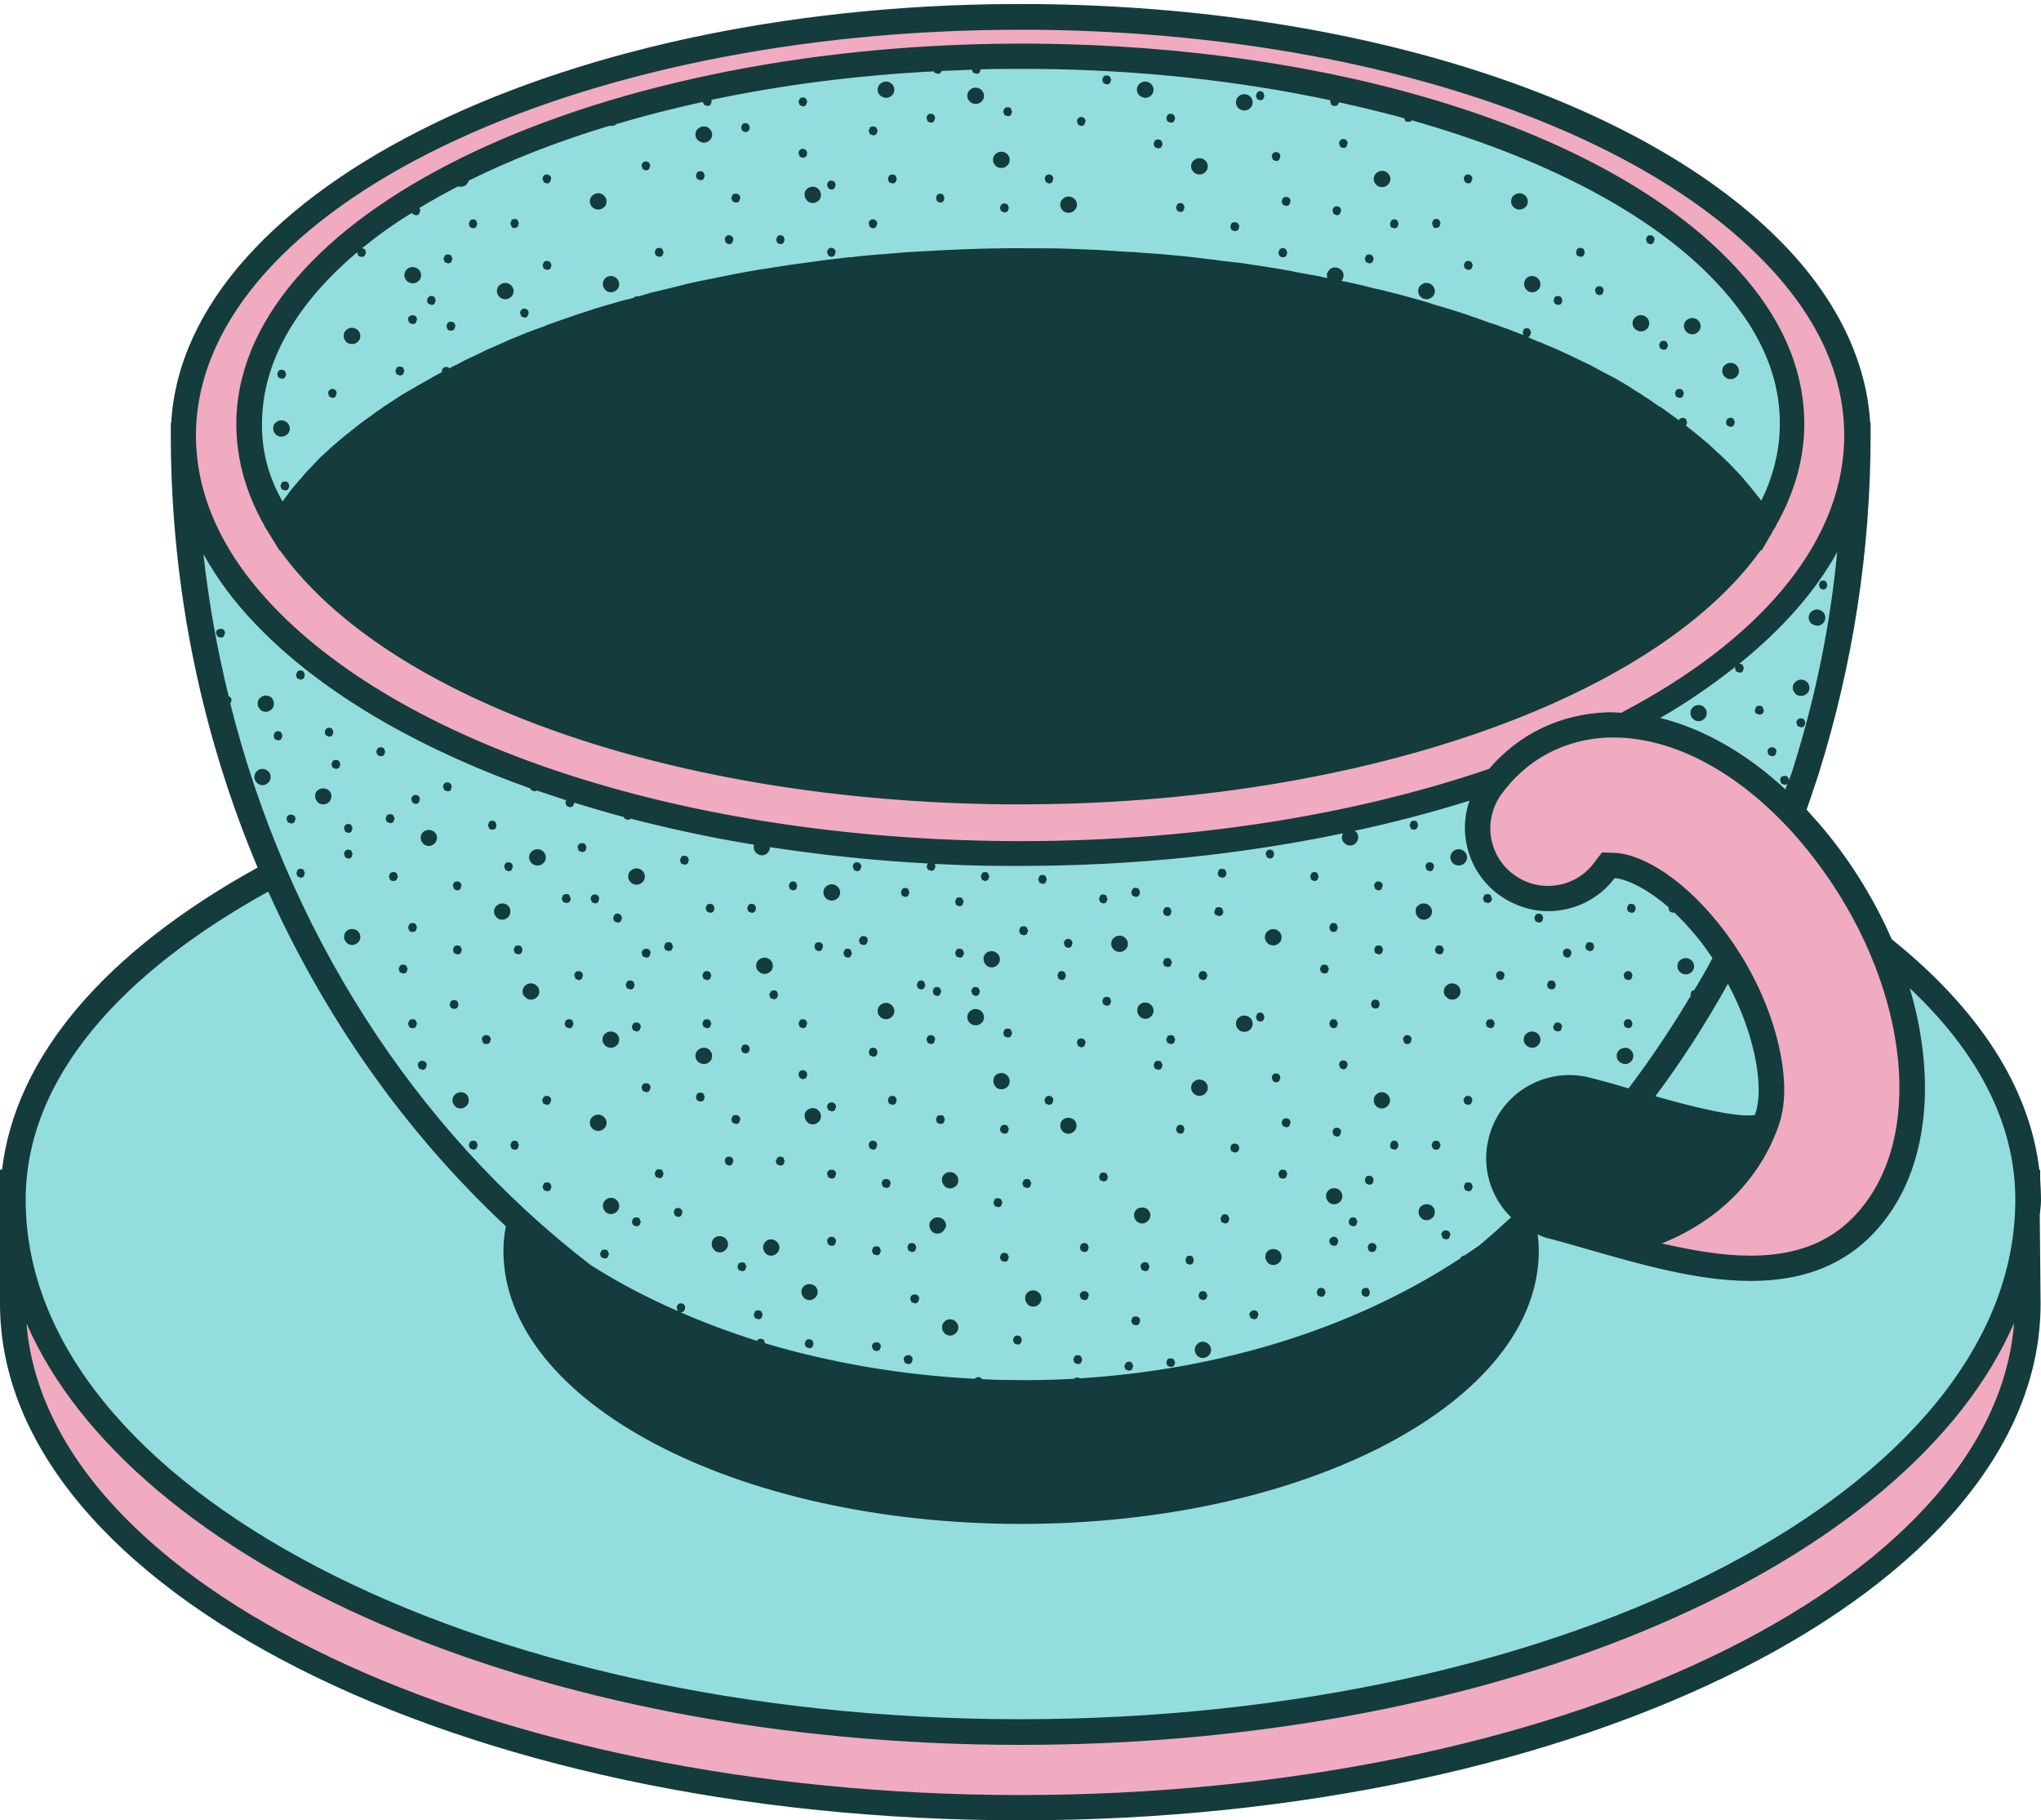 <?xml version="1.0" encoding="UTF-8"?><svg xmlns="http://www.w3.org/2000/svg" xmlns:xlink="http://www.w3.org/1999/xlink" height="446.5" preserveAspectRatio="xMidYMid meet" version="1.0" viewBox="0.0 -1.0 500.7 446.5" width="500.7" zoomAndPan="magnify"><g id="change1_1"><path d="M497.5,293.4c0,72.1-110.7,130.5-247.2,130.5S3.1,365.4,3.1,293.4c0-32,25.4-59.5,64-80.2 C52.4,178.8,45,141.8,45,105.8h0.1c0,33.9,33.1,64.1,84.2,82.8c37.8-10.8,80.1-16.7,121-16.7C368.3,171.9,497.5,221.3,497.5,293.4z M253.6,62.9C338.7,63.7,409.7,91,432.2,128c4.5-7.4,7.1-15.3,7.4-23.4c1.8-49.8-81.4-90.8-185.9-91.7 C149.1,12.1,62.9,51.7,61.1,101.5c-0.3,9.2,2.3,18.2,7.4,26.6C91.6,89.9,166.2,62.2,253.6,62.9z M403.2,174.3 c12.9,2,25.9,9.3,37.5,20.8c0.8-2.3,1.6-4.7,2.3-7c8.2-26.2,12.4-53.3,12.6-80.4C454.7,133.3,434.9,156.6,403.2,174.3z" fill="#94ddde"/></g><g id="change2_1"><path d="M3.3,289.1c-0.1,1-0.1,1.9-0.1,2.9v-2.9H3.3z M497.3,297c-3.7,70.4-112.9,126.9-247,126.9 c-135.9,0-246.3-58-247.2-129.7v24.7h0c0,68.2,110.7,123.5,247.2,123.5c136.5,0,247.2-55.3,247.2-123.5L497.3,297z M434,272.1 c-1.2,4.7-8.1,25.7-37.8,32.2c10.8,3,22.4,5.9,33.2,5.9c13.9,0,24.2-4.9,31.4-15c15.3-21.6,9-60.1-14.8-89.5 c-14.8-18.3-33.1-28.8-50.2-28.8c-0.4,0-0.8,0-1.2,0c-11.8,0.4-22.1,5.8-28.9,15.4c-5.5,7.7-3.7,18.5,4.1,24c2.9,2.1,6.4,3.2,10,3.2 c5.4,0,10.6-2.6,13.8-6.9l1-1.3l1.6,0c3.8,0.1,13,3.6,22.9,16c13.3,16.5,16.8,35.3,15.1,43.9L434,272.1z M45.1,104 c2-56.7,95.5-101.8,208.8-100.8c113.4,1,203.6,47.7,201.7,104.4c-0.9,25.7-20.6,49-52.4,66.7c-2.5-0.4-4.9-0.6-7.4-0.6 c-0.4,0-0.9,0-1.3,0c-12.8,0.4-24,6.3-31.3,16.7c-0.3,0.5-0.6,1-0.9,1.5c-33.2,10.8-72.9,16.9-115.4,16.5 C133.4,207.4,43.1,160.7,45.1,104z M61.1,101.5c-0.3,9.2,2.3,18.2,7.4,26.6c22.4,37,93.4,64.4,178.5,65.1 c87.5,0.7,162.1-26.9,185.1-65.1c4.5-7.4,7.1-15.3,7.4-23.4c1.8-49.8-81.4-90.8-185.9-91.7C149.1,12.1,62.9,51.7,61.1,101.5z" fill="#f0abc1"/></g><g id="change3_1"><path d="M68.6,133.9c26.3,36.8,96.8,61.7,178.4,62.4c1.1,0,2.2,0,3.3,0c82,0,155.2-25.3,181.7-62.4 l0.1,0.2l2.6-4.4c0,0,0,0,0-0.1l1-1.6l0-0.1c4.3-7.6,6.6-15.4,6.9-23.2c0.5-14.4-5.4-28.3-17.8-41.2 c-31.1-32.6-96.7-53.2-171.3-53.8C147.6,9,59.9,50,58,101.4c-0.3,9.1,2,18,6.9,26.6l0,0.1l1,1.6l2.7,4.4L68.6,133.9z M64.3,101.6 c0.5-14.8,9-28.6,23.3-40.7l0,0l0.3,0.8c0.2,0.2,0.5,0.3,0.8,0.3c0.3,0,0.6-0.1,0.8-0.3l0.3-0.8l-0.3-0.8C89.3,60,89,60,88.8,59.9 c3.7-3,7.8-6,12.3-8.7l0.1,0.3l0.8,0.3c0.3,0,0.6-0.1,0.8-0.3l0.3-0.8c0-0.3-0.1-0.5-0.2-0.7c3-1.8,6.2-3.6,9.5-5.3 c0.2,0.1,0.4,0.1,0.7,0.1c0.5,0,1.1-0.2,1.4-0.6c0.2-0.3,0.4-0.5,0.5-0.9c10.3-5.1,22-9.7,34.7-13.5c0.1,0,0.2,0.1,0.3,0.1 c0.5,0,1-0.2,1.3-0.5c6.8-2,13.8-3.8,21.1-5.4l0.3,0.7l0.8,0.3c0.3,0,0.6-0.1,0.8-0.3l0.3-0.8l-0.1-0.4c17-3.6,35.4-6,54.6-7 l0.1,0.3l0.8,0.3c0.3,0,0.6-0.1,0.8-0.3l0.2-0.4c2.4-0.1,4.9-0.2,7.4-0.3l0.3,0.7l0.8,0.3c0.3,0,0.6-0.1,0.8-0.3l0.3-0.8l0,0 c3.3-0.1,6.5-0.1,9.8-0.1c1.1,0,2.2,0,3.4,0c25.5,0.2,50.1,2.9,72.6,7.7l-0.1,0.3l0.3,0.8c0.2,0.2,0.5,0.3,0.8,0.3 c0.3,0,0.6-0.1,0.8-0.3l0.3-0.6c5.5,1.2,10.8,2.5,16,3.9l0.2,0.6c0.2,0.2,0.5,0.3,0.8,0.3c0.3,0,0.6-0.1,0.8-0.3l0-0.1 c32.1,9.1,58.4,22.6,74.3,39.3c11.1,11.6,16.5,23.9,16,36.6c-0.2,5.8-1.7,11.7-4.5,17.4c-0.4-0.5-0.8-1-1.2-1.5 c-0.4-0.5-0.8-1-1.2-1.5c-0.5-0.6-1.1-1.3-1.6-1.9c-0.4-0.5-0.8-1-1.3-1.5c-0.6-0.6-1.2-1.3-1.8-1.9c-0.5-0.5-0.9-1-1.4-1.4 c-0.6-0.6-1.3-1.3-2-1.9c-0.5-0.4-0.9-0.9-1.4-1.3c-0.7-0.7-1.5-1.4-2.3-2c-0.4-0.4-0.9-0.8-1.3-1.1c-1-0.8-2-1.6-3-2.4c0,0,0,0,0,0 l0.3-0.8l-0.3-0.8c-0.4-0.4-1.2-0.4-1.6,0l-0.1,0.3c-1.1-0.8-2.2-1.6-3.3-2.4c-0.5-0.4-1.1-0.8-1.7-1.1c-0.9-0.6-1.7-1.2-2.6-1.8 c-0.7-0.4-1.3-0.8-2-1.3c-0.8-0.5-1.7-1-2.5-1.6c-0.7-0.4-1.5-0.9-2.2-1.3c-0.8-0.5-1.7-1-2.5-1.4c-0.8-0.4-1.6-0.8-2.3-1.2 c-0.9-0.5-1.7-0.9-2.6-1.4c-0.8-0.4-1.7-0.8-2.5-1.2c-0.9-0.4-1.8-0.9-2.7-1.3c-0.9-0.4-1.7-0.8-2.6-1.2c-0.9-0.4-1.8-0.8-2.8-1.2 c-0.9-0.4-1.8-0.8-2.7-1.1c-0.7-0.3-1.4-0.6-2.1-0.9c0.2,0,0.4-0.1,0.5-0.3l0.3-0.8l-0.3-0.8c-0.4-0.4-1.1-0.4-1.5,0l-0.3,0.8 l0.3,0.6c-0.8-0.3-1.6-0.6-2.4-0.9c-1-0.4-2-0.8-3-1.1c-0.9-0.4-1.9-0.7-2.9-1c-1-0.4-2-0.7-3-1.1c-1-0.3-2-0.7-2.9-1 c-1-0.3-2.1-0.7-3.1-1c-1-0.3-2-0.6-3-0.9c-1.1-0.3-2.1-0.6-3.2-1c-1-0.3-2.1-0.6-3.1-0.9c-1.1-0.3-2.2-0.6-3.3-0.9 c-1-0.3-2.1-0.5-3.1-0.8c-1.1-0.3-2.3-0.6-3.4-0.8c-1.1-0.3-2.1-0.5-3.2-0.8c-1.2-0.3-2.3-0.5-3.5-0.8c-0.5-0.1-1.1-0.2-1.6-0.3 c0.3-0.4,0.5-0.8,0.5-1.3c0-0.6-0.2-1.1-0.6-1.4c-0.8-0.8-2.2-0.8-2.9,0c-0.4,0.4-0.6,0.9-0.6,1.4c0,0.2,0.1,0.4,0.1,0.6 c-0.6-0.1-1.2-0.2-1.8-0.4c-1.1-0.2-2.2-0.4-3.3-0.6c-1.2-0.2-2.4-0.4-3.7-0.7c-1.1-0.2-2.2-0.4-3.3-0.6c-1.3-0.2-2.5-0.4-3.8-0.6 c-1.1-0.2-2.2-0.3-3.3-0.5c-1.3-0.2-2.6-0.4-3.9-0.5c-1.1-0.1-2.2-0.3-3.3-0.4c-1.3-0.2-2.7-0.3-4-0.5c-1.1-0.1-2.2-0.3-3.3-0.4 c-1.4-0.1-2.8-0.3-4.1-0.4c-1.1-0.1-2.2-0.2-3.3-0.3c-1.4-0.1-2.9-0.2-4.3-0.3c-1.1-0.1-2.1-0.2-3.2-0.2c-1.5-0.1-3.1-0.2-4.6-0.3 c-1-0.1-2-0.1-3-0.2c-1.7-0.1-3.4-0.1-5.1-0.2c-0.9,0-1.7-0.1-2.6-0.1c-2.6-0.1-5.2-0.1-7.8-0.1c-7.8-0.1-15.5,0.1-23.1,0.5 c0,0,0,0,0,0c-2.5,0.1-4.9,0.3-7.4,0.4c-0.1,0-0.1,0-0.2,0c-2.4,0.2-4.8,0.4-7.2,0.6c-0.1,0-0.2,0-0.3,0c-2.4,0.2-4.7,0.4-7,0.7 c-0.1,0-0.3,0-0.4,0c-2.3,0.3-4.5,0.5-6.8,0.8c-0.2,0-0.4,0-0.6,0.1c-2.2,0.3-4.4,0.6-6.6,0.9c-0.2,0-0.5,0.1-0.7,0.1 c-2.1,0.3-4.3,0.7-6.4,1c-0.3,0-0.5,0.1-0.8,0.1c-2.1,0.4-4.1,0.7-6.1,1.1c-0.3,0.1-0.7,0.1-1,0.2c-2,0.4-3.9,0.8-5.9,1.2 c-0.4,0.1-0.7,0.2-1.1,0.2c-1.9,0.4-3.8,0.8-5.6,1.3c-0.4,0.1-0.8,0.2-1.2,0.3c-1.8,0.4-3.6,0.9-5.4,1.3c-0.5,0.1-0.9,0.2-1.4,0.4 c-0.7,0.2-1.4,0.4-2.1,0.6c-0.4-0.1-0.8,0-1,0.2l0,0.1c-0.7,0.2-1.3,0.4-2,0.5c-0.5,0.1-1,0.3-1.5,0.4c-1.6,0.5-3.2,0.9-4.8,1.4 c-0.5,0.2-1.1,0.3-1.6,0.5c-1.5,0.5-3.1,1-4.6,1.5c-0.6,0.2-1.1,0.4-1.7,0.6c-1.5,0.5-2.9,1-4.3,1.5c-0.6,0.2-1.2,0.4-1.8,0.7 c-1.4,0.5-2.7,1-4.1,1.5c-0.6,0.3-1.3,0.5-1.9,0.8c-1.3,0.5-2.5,1-3.8,1.6c-0.7,0.3-1.3,0.6-2,0.9c-1.2,0.5-2.4,1-3.5,1.6 c-0.7,0.3-1.4,0.7-2.1,1c-1.1,0.5-2.2,1-3.2,1.6c-0.7,0.4-1.5,0.7-2.2,1.1c-0.1,0.1-0.2,0.1-0.3,0.2l0-0.1c-0.4-0.4-1.1-0.4-1.5,0 c-0.2,0.2-0.3,0.5-0.3,0.8c0,0.1,0,0.2,0,0.2c-0.3,0.1-0.5,0.3-0.8,0.4c-0.8,0.4-1.5,0.8-2.3,1.3c-0.9,0.5-1.8,1-2.7,1.5 c-0.8,0.5-1.6,1-2.4,1.4c-0.8,0.5-1.6,0.9-2.3,1.4c-0.9,0.6-1.7,1.1-2.6,1.7c-0.6,0.4-1.3,0.8-1.9,1.3c-1.1,0.7-2.1,1.5-3.1,2.2 c-0.4,0.3-0.8,0.5-1.1,0.8c-1.4,1-2.7,2.1-4.1,3.2c-0.2,0.1-0.3,0.3-0.5,0.4c-1.1,0.9-2.3,1.9-3.3,2.8c-0.4,0.3-0.7,0.7-1.1,1 c-0.8,0.8-1.7,1.5-2.4,2.3c-0.4,0.4-0.8,0.8-1.2,1.3c-0.7,0.7-1.4,1.4-2,2.1c-0.4,0.5-0.8,1-1.2,1.4c-0.6,0.7-1.2,1.4-1.7,2 c-0.4,0.5-0.8,1-1.2,1.6c-0.4,0.5-0.8,1.1-1.2,1.6C65.5,115.3,64,108.5,64.3,101.6z M500.7,293.4c0-1.7-0.1-3.5-0.2-5.2l0-2.2h-0.2 c-2.4-20.3-14.9-39.5-36.2-56.6c-3.9-8.9-9.1-17.6-15.6-25.7c-1.7-2.1-3.5-4.1-5.3-6.1c0,0,0,0,0,0c1-2.8,1.9-5.7,2.9-8.6 c8.5-27.1,12.8-55.1,12.8-83.2v-3.1h-0.1c-0.9-15-8-29.9-20.8-43.3C403.5,23.4,333,0.7,253.9,0C139.8-1,45.3,45,42,102.7h-0.1v3.1 c0,0.4,0,0.7,0,1.1c0,0,0,0.1,0,0.1c0.2,36.6,7.6,72.3,21.3,104.8c-37.5,20.7-59.4,46.4-62.7,74.1H0l0,6.8c0,0.2,0,0.4,0,0.6 c0,0.2,0,0.4,0,0.6l0,24.9c0,69.8,112.3,126.7,250.3,126.7s250.3-56.8,250.3-126.7l-0.2-21.8C500.5,295.8,500.7,294.6,500.7,293.4z M443.5,207.6c22.9,28.4,29.2,65.2,14.7,85.7c-6.6,9.3-15.8,13.7-28.8,13.7c-6.9,0-14.3-1.3-21.7-3c22.3-9,28.1-26.6,29.3-31.1 c0-0.2,0.1-0.4,0.1-0.5l0-0.1c2.4-10.4-2.2-30.3-15.6-46.9c-10-12.4-19.9-17-25.3-17.2l-3.2-0.1l-2,2.6c-2.7,3.6-6.8,5.6-11.3,5.6 c-2.9,0-5.7-0.9-8.1-2.6c-6.4-4.5-7.9-13.3-3.4-19.7c6.2-8.7,15.6-13.7,26.4-14.1c0.4,0,0.8,0,1.2,0 C411.9,179.9,429.3,190,443.5,207.6z M423.9,240.3c6.7,12.5,8.5,24.6,7.1,30.5c0,0.2-0.1,0.3-0.1,0.5c-0.1,0.4-0.3,0.8-0.4,1.2 c-4.5,0.7-15.6-2.1-24.4-4.6C412.6,259.2,418.5,250,423.9,240.3z M410.2,222.4c-0.2-0.2-0.4-0.3-0.5-0.5 C409.9,222.1,410.1,222.2,410.2,222.4z M440,187.1c-0.3,1.1-0.7,2.1-1.1,3.2l-0.3-0.7c-0.4-0.4-1.2-0.4-1.6,0 c-0.2,0.2-0.3,0.5-0.3,0.8l0.3,0.8l0.8,0.3c0.3,0,0.5-0.1,0.7-0.3c-0.2,0.5-0.3,0.9-0.5,1.4c0,0,0,0,0,0 c-9.6-8.9-20.2-14.9-30.7-17.5c6.8-3.9,12.9-8.2,18.5-12.6l-0.2,0.4l0.3,0.8l0.8,0.3c0.3,0,0.6-0.1,0.8-0.3l0.3-0.8l-0.3-0.8 c-0.2-0.2-0.5-0.3-0.8-0.3c10.4-8.4,18.6-17.6,24-27.4C449,152.3,445.4,169.9,440,187.1z M250.2,6.3c1.2,0,2.4,0,3.6,0 C331.3,7,400.1,29,433.3,63.7c13.2,13.8,19.6,28.5,19.1,43.8c-0.9,25.6-21.5,48.9-54.6,66.3c-0.7,0-1.4-0.1-2.1-0.1 c-0.4,0-0.9,0-1.3,0c-11.6,0.4-21.8,5.3-29.1,13.9c-33.7,11.5-74.6,18.1-118.6,17.7c-77.4-0.7-146.2-22.7-179.5-57.4 c-13.2-13.8-19.6-28.5-19.1-43.8C50.1,49.8,140.4,6.3,250.2,6.3z M56.5,171.6C56.5,171.6,56.5,171.6,56.5,171.6l0.3-0.8 c0-0.3-0.1-0.6-0.3-0.8c-0.1-0.1-0.3-0.1-0.4-0.2c-2.8-11.4-4.9-23.1-6.2-34.9c3.3,6,7.6,11.8,12.9,17.3 c15.7,16.4,39.1,30.1,67.3,40.2l0.2,0.4l0.8,0.3c0.2,0,0.4-0.1,0.6-0.2c2.4,0.8,4.8,1.6,7.2,2.4l-0.2,0.6l0.3,0.8l0.8,0.3 c0.3,0,0.6-0.1,0.8-0.3l0.3-0.8c3.9,1.2,8,2.4,12.1,3.5l0.2,0.4l0.8,0.3c0.3,0,0.5-0.1,0.7-0.3c9.7,2.5,19.8,4.7,30.3,6.4 c-0.1,0.2-0.1,0.4-0.1,0.6c0,0.5,0.2,1.1,0.6,1.4c0.4,0.4,0.9,0.6,1.4,0.6c0.6,0,1.1-0.2,1.4-0.6c0.4-0.4,0.6-0.9,0.6-1.4 c12.5,1.9,25.5,3.3,38.7,4l-0.3,0.7l0.3,0.8l0.8,0.3c0.3,0,0.6-0.1,0.8-0.3l0.3-0.8l-0.2-0.6c5.8,0.3,11.6,0.5,17.5,0.5 c1.2,0,2.4,0,3.6,0c28,0,54.6-2.9,79.1-8c-0.2,0.3-0.3,0.6-0.3,1c0,0.5,0.2,1.1,0.6,1.4c0.4,0.4,0.9,0.6,1.4,0.6 c0.5,0,1.1-0.2,1.4-0.6c0.4-0.4,0.6-0.9,0.6-1.4c0-0.5-0.2-1.1-0.6-1.4c-0.1-0.1-0.2-0.1-0.3-0.2c9.8-2.1,19.2-4.6,28.2-7.4 c0,0,0,0,0,0c-2.9,8.3-0.1,17.9,7.5,23.3c3.6,2.5,7.7,3.8,11.8,3.8c6.2,0,12.3-2.8,16.3-8.1c2.1,0.1,7.1,1.8,13.3,7.2l-0.1,0.2 l0.3,0.8l0.8,0.3c0.1,0,0.2,0,0.3-0.1c1.9,1.8,3.9,3.9,5.9,6.4c1.3,1.6,2.4,3.2,3.5,4.8c-1.4,2.7-2.9,5.3-4.5,7.9 c-0.2,0-0.4,0.1-0.6,0.2l-0.3,0.8l0.1,0.3c-4.7,7.9-9.8,15.5-15.3,22.8c0.4,0.1,0.8,0.2,1.2,0.3c-3.4-1-6.9-2-10.4-2.9 c-10.9-2.9-22.1,3.5-25,14.4c-2,7.3,0.3,14.8,5.4,19.8c-2.6,2.4-5.2,4.7-7.7,6.8c-1.2,0.9-2.5,1.7-3.8,2.6c-0.3,0-0.5,0.1-0.7,0.3 c-0.1,0.1-0.2,0.2-0.3,0.4c-25.9,17-58.4,27.2-93.3,29.4c-0.4-0.3-1-0.3-1.4,0.1c0,0,0,0,0,0c-5.3,0.3-10.6,0.4-16,0.3 c-2.2,0-4.4-0.1-6.6-0.2c0-0.1-0.1-0.1-0.1-0.2c-0.4-0.4-1.2-0.4-1.6,0c0,0,0,0.1-0.1,0.1c-17.8-0.9-35.2-3.9-51.4-8.7l0,0l-0.3-0.8 c-0.4-0.4-1.2-0.4-1.6,0l-0.1,0.2c-6.6-2.1-13.1-4.5-19.2-7.2l0.5,0.2c0.3,0,0.6-0.1,0.8-0.3l0.3-0.8c0-0.3-0.1-0.6-0.3-0.8 c-0.4-0.4-1.2-0.4-1.5,0c-0.2,0.2-0.3,0.5-0.3,0.8l0.3,0.8c-7.6-3.3-14.8-7.1-21.4-11.3C101.2,275.7,70.3,226.6,56.5,171.6z M405.8,267.8c-0.8-0.2-1.6-0.5-2.4-0.7C404.2,267.4,405,267.6,405.8,267.8z M373.2,299.7C373.2,299.7,373.2,299.7,373.2,299.7 C373.2,299.7,373.1,299.7,373.2,299.7C373.1,299.7,373.2,299.7,373.2,299.7z M250.3,439.3C119,439.3,11.6,387.8,6.5,323.6 C32.3,382.8,131.8,427,250.3,427c118.6,0,218.1-44.3,243.8-103.5C489.1,387.8,381.7,439.3,250.3,439.3z M250.3,420.7 c-134.6,0-244-57.1-244-127.4c0-29.8,23.5-55.7,59.5-75.6c14,31.1,33.7,59.1,58.3,82.1c-0.4,2-0.6,4-0.6,6c0,37,56.9,67,127,67 s127-30,127-67c0-1.3-0.1-2.7-0.3-4c0.9,0.4,1.8,0.8,2.8,1c0.1,0,0.3,0.1,0.4,0.1c3.1,0.8,6.2,1.7,9.3,2.6 c12.6,3.6,26.7,7.7,39.8,7.7c13,0,25.2-4,33.9-16.3c9.9-14,11.3-34.6,5.1-55.5c0,0,0,0,0,0c16.3,15.3,25.9,32.8,25.9,51.9 C494.4,363.6,384.9,420.7,250.3,420.7z M411.2,96.3l-0.3-0.8l0.3-0.8c0.4-0.4,1.1-0.4,1.6,0l0.3,0.8l-0.3,0.8 c-0.2,0.2-0.5,0.3-0.8,0.3L411.2,96.3z M446.5,143.3l-0.3-0.8l0.3-0.8c0.4-0.4,1.1-0.4,1.5,0l0.3,0.8l-0.3,0.8 c-0.2,0.2-0.5,0.3-0.8,0.3L446.5,143.3z M391.6,71.1l-0.3-0.8c0-0.3,0.1-0.6,0.3-0.8c0.3-0.4,1.1-0.4,1.5,0c0.2,0.2,0.3,0.5,0.3,0.8 l-0.3,0.8c-0.2,0.2-0.5,0.3-0.8,0.3L391.6,71.1z M404.1,58.6l-0.3-0.8c0-0.3,0.1-0.6,0.3-0.8c0.3-0.4,1.1-0.4,1.5,0 c0.2,0.2,0.3,0.5,0.3,0.8l-0.3,0.8c-0.2,0.2-0.5,0.3-0.8,0.3L404.1,58.6z M407.3,84.5l-0.3-0.8l0.3-0.8c0.4-0.4,1.2-0.4,1.6,0 l0.3,0.8l-0.3,0.8c-0.2,0.2-0.5,0.3-0.8,0.3L407.3,84.5z M425.3,101.8l0.3,0.8l-0.3,0.8c-0.2,0.2-0.5,0.3-0.8,0.3l-0.8-0.3l-0.3-0.8 l0.3-0.8C424.1,101.4,424.9,101.3,425.3,101.8z M413.7,80.4c-0.4-0.4-0.6-0.9-0.6-1.4c0-0.5,0.2-1.1,0.6-1.4c0.8-0.8,2.1-0.8,2.9,0 c0.4,0.4,0.6,0.9,0.6,1.4c0,0.5-0.2,1-0.6,1.4c-0.4,0.4-0.9,0.6-1.4,0.6C414.6,81,414.1,80.8,413.7,80.4z M444.3,151.9 c-0.4-0.4-0.6-0.9-0.6-1.4s0.2-1.1,0.6-1.4c0.8-0.8,2.1-0.8,2.9,0c0.4,0.4,0.6,0.9,0.6,1.4s-0.2,1-0.6,1.4c-0.4,0.4-0.9,0.6-1.4,0.6 C445.2,152.4,444.7,152.2,444.3,151.9z M401.1,79.7c-0.4-0.4-0.6-0.9-0.6-1.4c0-0.5,0.2-1.1,0.6-1.4c0.7-0.8,2.1-0.8,2.9,0 c0.4,0.4,0.6,0.9,0.6,1.4c0,0.5-0.2,1-0.6,1.4c-0.4,0.4-0.9,0.6-1.4,0.6C402,80.3,401.5,80,401.1,79.7z M423.1,91.4 c-0.4-0.4-0.6-0.9-0.6-1.4c0-0.6,0.2-1.1,0.6-1.4c0.8-0.8,2.1-0.8,2.9,0c0.4,0.4,0.6,0.9,0.6,1.4c0,0.5-0.2,1-0.6,1.4 c-0.4,0.4-0.9,0.6-1.4,0.6C424,92,423.5,91.8,423.1,91.4z M398.6,239.1l-0.3-0.8l0.3-0.8c0.4-0.4,1.2-0.4,1.6,0l0.3,0.8l-0.3,0.8 c-0.2,0.2-0.5,0.3-0.8,0.3L398.6,239.1z M442.6,175.5l0.3,0.8l-0.3,0.8c-0.2,0.2-0.5,0.3-0.8,0.3l-0.8-0.3l-0.3-0.8 c0-0.3,0.1-0.6,0.3-0.8C441.4,175.1,442.2,175.1,442.6,175.5z M435.5,182.6c0.2,0.2,0.3,0.5,0.3,0.8l-0.3,0.8 c-0.2,0.2-0.5,0.3-0.8,0.3l-0.8-0.3l-0.3-0.8c0-0.3,0.1-0.6,0.3-0.8C434.3,182.2,435.1,182.2,435.5,182.6z M399.4,222.6l-0.3-0.8 l0.3-0.8c0.4-0.4,1.1-0.4,1.6,0l0.3,0.8l-0.3,0.8c-0.2,0.2-0.5,0.3-0.8,0.3L399.4,222.6z M398.6,250.9l-0.3-0.8l0.3-0.8 c0.4-0.4,1.1-0.4,1.6,0l0.3,0.8l-0.3,0.8c-0.2,0.2-0.5,0.3-0.8,0.3L398.6,250.9z M432.4,172.4l0.3,0.8c0,0.3-0.1,0.6-0.3,0.8 c-0.2,0.2-0.5,0.3-0.8,0.3l-0.8-0.3c-0.2-0.2-0.3-0.4-0.3-0.8l0.3-0.8C431.2,172,431.9,172,432.4,172.4z M418.1,172.5 c0.4,0.4,0.6,0.9,0.6,1.4c0,0.5-0.2,1.1-0.6,1.4c-0.4,0.4-0.9,0.6-1.4,0.6s-1-0.2-1.4-0.6c-0.4-0.4-0.6-0.9-0.6-1.4 c0-0.6,0.2-1.1,0.6-1.4C416,171.8,417.4,171.7,418.1,172.5z M440.4,169.1c-0.4-0.4-0.6-0.9-0.6-1.4c0-0.5,0.2-1.1,0.6-1.4 c0.8-0.8,2.1-0.8,2.9,0c0.4,0.4,0.6,0.9,0.6,1.4c0,0.5-0.2,1.1-0.6,1.4c-0.4,0.4-0.9,0.6-1.4,0.6 C441.3,169.7,440.7,169.5,440.4,169.1z M397.2,259.4c-0.4-0.4-0.6-0.9-0.6-1.4c0-0.5,0.2-1.1,0.6-1.4c0.8-0.8,2.2-0.8,2.9,0 c0.4,0.4,0.6,0.9,0.6,1.4c0,0.5-0.2,1.1-0.6,1.4c-0.4,0.4-0.9,0.6-1.4,0.6C398.1,260,397.6,259.7,397.2,259.4z M412.1,237.4 c-0.4-0.4-0.6-0.9-0.6-1.4c0-0.5,0.2-1.1,0.6-1.4c0.8-0.8,2.1-0.8,2.9,0c0.4,0.4,0.6,0.9,0.6,1.4c0,0.5-0.2,1.1-0.6,1.4 c-0.4,0.4-0.9,0.6-1.4,0.6C413,238,412.5,237.8,412.1,237.4z M308.4,23.3l-0.3-0.8l0.3-0.8c0.5-0.5,1.1-0.4,1.5,0l0.3,0.8l-0.3,0.8 c-0.2,0.2-0.5,0.3-0.8,0.3L308.4,23.3z M359.4,43.7l-0.3-0.8c0-0.3,0.1-0.6,0.3-0.8c0.3-0.4,1.1-0.4,1.5,0c0.2,0.2,0.3,0.4,0.3,0.8 l-0.3,0.8c-0.2,0.2-0.5,0.3-0.8,0.3L359.4,43.7z M341,53.9l0.3-0.8c0.4-0.4,1.1-0.4,1.5,0l0.3,0.8l-0.3,0.8 c-0.2,0.2-0.5,0.3-0.8,0.3l-0.8-0.3L341,53.9z M314.7,49.2l-0.3-0.8l0.3-0.8c0.4-0.4,1.2-0.4,1.6,0c0.2,0.2,0.3,0.4,0.3,0.8 l-0.3,0.8c-0.2,0.2-0.5,0.3-0.8,0.3L314.7,49.2z M315.5,60.2l0.3,0.8l-0.3,0.8c-0.2,0.2-0.5,0.3-0.8,0.3c-0.3,0-0.6-0.1-0.8-0.3 l-0.3-0.8l0.3-0.8C314.3,59.8,315,59.7,315.5,60.2z M381.4,73.5l-0.3-0.8l0.3-0.8c0.4-0.4,1.1-0.4,1.6,0l0.3,0.8l-0.3,0.8 c-0.2,0.2-0.5,0.3-0.8,0.3L381.4,73.5z M351.6,54.6l-0.3-0.8l0.3-0.8c0.4-0.4,1.1-0.4,1.5,0l0.3,0.8l-0.3,0.8 c-0.2,0.2-0.5,0.3-0.8,0.3C352,55,351.7,54.9,351.6,54.6z M247.2,49.2l0.3,0.8l-0.3,0.8c-0.2,0.2-0.5,0.3-0.8,0.3l-0.8-0.3l-0.3-0.8 l0.3-0.8C246.1,48.8,246.7,48.8,247.2,49.2z M256.6,43.7l-0.3-0.8c0-0.3,0.1-0.6,0.3-0.8c0.4-0.4,1.1-0.4,1.5,0 c0.2,0.2,0.3,0.5,0.3,0.8l-0.3,0.8c-0.2,0.2-0.5,0.3-0.8,0.3L256.6,43.7z M196.2,24.8l-0.3-0.8l0.3-0.8c0.4-0.4,1.1-0.4,1.5,0 c0.2,0.2,0.3,0.5,0.3,0.8l-0.3,0.8c-0.2,0.2-0.5,0.3-0.8,0.3L196.2,24.8z M182.1,31.1l-0.3-0.8l0.3-0.8c0.4-0.4,1.1-0.4,1.5,0 c0.2,0.2,0.3,0.5,0.3,0.8s-0.1,0.6-0.3,0.8c-0.2,0.2-0.5,0.3-0.8,0.3L182.1,31.1z M172.6,41.3l0.3,0.8l-0.3,0.8 c-0.2,0.2-0.5,0.3-0.8,0.3l-0.8-0.3l-0.3-0.8l0.3-0.8C171.4,40.9,172.2,40.9,172.6,41.3z M203.2,45.2l-0.3-0.8 c0-0.3,0.1-0.6,0.3-0.8c0.3-0.4,1.1-0.4,1.5,0c0.2,0.2,0.3,0.5,0.3,0.8l-0.3,0.8c-0.2,0.2-0.5,0.3-0.8,0.3L203.2,45.2z M246.4,27.2 l-0.3-0.8l0.3-0.8c0.4-0.4,1.2-0.4,1.6,0l0.3,0.8l-0.3,0.8c-0.2,0.2-0.5,0.3-0.8,0.3L246.4,27.2z M286.4,28.8l-0.3-0.8l0.3-0.8 c0.4-0.4,1.1-0.4,1.6,0l0.3,0.8l-0.3,0.8c-0.2,0.2-0.5,0.3-0.8,0.3L286.4,28.8z M283,34.3l0.3-0.8c0.4-0.4,1.2-0.4,1.6,0l0.3,0.8 l-0.3,0.8c-0.2,0.2-0.5,0.3-0.8,0.3l-0.8-0.3L283,34.3z M229.9,48.4l-0.3-0.8l0.3-0.8c0.4-0.4,1.1-0.4,1.5,0l0.3,0.8l-0.3,0.8 c-0.2,0.2-0.5,0.3-0.8,0.3L229.9,48.4z M190.7,58.6l-0.3-0.8l0.3-0.8c0.4-0.4,1.1-0.4,1.5,0l0.3,0.8l-0.3,0.8 c-0.2,0.2-0.5,0.3-0.8,0.3L190.7,58.6z M327.2,51.5l-0.3-0.8c0-0.3,0.1-0.6,0.3-0.8c0.3-0.4,1.1-0.4,1.5,0c0.2,0.2,0.3,0.5,0.3,0.8 l-0.3,0.8c-0.2,0.2-0.5,0.3-0.8,0.3L327.2,51.5z M288.8,50.7l-0.3-0.8l0.3-0.8c0.5-0.4,1.1-0.4,1.5,0l0.3,0.8l-0.3,0.8 c-0.2,0.2-0.5,0.3-0.8,0.3L288.8,50.7z M178.1,58.6l-0.3-0.8c0-0.3,0.1-0.6,0.3-0.8c0.3-0.4,1.1-0.4,1.5,0c0.2,0.2,0.3,0.5,0.3,0.8 l-0.3,0.8c-0.2,0.2-0.5,0.3-0.8,0.3L178.1,58.6z M213.4,31.9l-0.3-0.8l0.3-0.8c0.4-0.4,1.1-0.4,1.6,0l0.3,0.8l-0.3,0.8 c-0.2,0.2-0.5,0.3-0.8,0.3L213.4,31.9z M196.2,37.4l-0.3-0.8c0-0.3,0.1-0.6,0.3-0.8c0.3-0.4,1.1-0.4,1.5,0c0.2,0.2,0.3,0.5,0.3,0.8 s-0.1,0.6-0.3,0.8c-0.2,0.2-0.5,0.3-0.8,0.3L196.2,37.4z M179.7,48.4l-0.3-0.8l0.3-0.8c0.4-0.4,1.2-0.4,1.6,0 c0.2,0.2,0.3,0.5,0.3,0.8l-0.3,0.8c-0.2,0.2-0.5,0.3-0.8,0.3L179.7,48.4z M227.6,28.8l-0.3-0.8c0-0.3,0.1-0.6,0.3-0.8 c0.4-0.4,1.1-0.4,1.5,0c0.2,0.2,0.3,0.5,0.3,0.8l-0.3,0.8c-0.2,0.2-0.5,0.3-0.8,0.3L227.6,28.8z M219.7,42.1l0.3,0.8l-0.3,0.8 c-0.2,0.2-0.5,0.3-0.8,0.3l-0.8-0.3l-0.3-0.8l0.3-0.8C218.6,41.7,219.3,41.7,219.7,42.1z M213.4,54.7l-0.3-0.8 c0-0.3,0.1-0.6,0.3-0.8c0.3-0.4,1.1-0.4,1.5,0c0.2,0.2,0.3,0.5,0.3,0.8l-0.3,0.8c-0.2,0.2-0.5,0.3-0.8,0.3L213.4,54.7z M203.2,61.7 l-0.3-0.8c0-0.3,0.1-0.6,0.3-0.8c0.3-0.4,1.1-0.4,1.5,0c0.2,0.2,0.3,0.5,0.3,0.8l-0.3,0.8c-0.2,0.2-0.5,0.3-0.8,0.3L203.2,61.7z M264.5,29.6l-0.3-0.8c0-0.3,0.1-0.6,0.3-0.8c0.4-0.4,1.1-0.4,1.5,0c0.2,0.2,0.3,0.5,0.3,0.8l-0.3,0.8c-0.2,0.2-0.5,0.3-0.8,0.3 L264.5,29.6z M270.7,19.4l-0.3-0.8l0.3-0.8c0.4-0.4,1.1-0.4,1.6,0l0.3,0.8l-0.3,0.8c-0.2,0.2-0.5,0.3-0.8,0.3L270.7,19.4z M328.8,35 l-0.3-0.8c0-0.3,0.1-0.6,0.3-0.8c0.3-0.4,1.1-0.4,1.5,0c0.2,0.2,0.3,0.5,0.3,0.8l-0.3,0.8c-0.2,0.2-0.5,0.3-0.8,0.3L328.8,35z M312.3,38.2l-0.3-0.8c0-0.3,0.1-0.6,0.3-0.8c0.3-0.4,1.1-0.4,1.5,0c0.2,0.2,0.3,0.5,0.3,0.8l-0.3,0.8c-0.2,0.2-0.5,0.3-0.8,0.3 L312.3,38.2z M302.1,55.4l-0.3-0.8l0.3-0.8c0.4-0.4,1.1-0.4,1.6,0c0.2,0.2,0.3,0.5,0.3,0.8s-0.1,0.6-0.3,0.8 c-0.2,0.2-0.5,0.3-0.8,0.3L302.1,55.4z M335.1,63.3l-0.3-0.8l0.3-0.8c0.4-0.4,1.1-0.4,1.6,0l0.3,0.8l-0.3,0.8 c-0.2,0.2-0.5,0.3-0.8,0.3L335.1,63.3z M359.4,64.9l-0.3-0.8l0.3-0.8c0.4-0.4,1.1-0.4,1.6,0l0.3,0.8l-0.3,0.8 c-0.2,0.2-0.5,0.3-0.8,0.3L359.4,64.9z M386.9,61.7l-0.3-0.8l0.3-0.8c0.4-0.4,1.1-0.4,1.6,0l0.3,0.8l-0.3,0.8 c-0.2,0.2-0.5,0.3-0.8,0.3L386.9,61.7z M303.8,25.5c-0.4-0.4-0.6-0.9-0.6-1.4c0-0.5,0.2-1.1,0.6-1.4c0.7-0.8,2.2-0.8,2.9,0 c0.4,0.3,0.6,0.9,0.6,1.4c0,0.6-0.2,1.1-0.6,1.4c-0.3,0.4-0.9,0.6-1.4,0.6C304.7,26.1,304.2,25.9,303.8,25.5z M215.9,22.4 c-0.4-0.4-0.6-0.9-0.6-1.4c0-0.5,0.2-1.1,0.6-1.4c0.8-0.8,2.1-0.8,2.9,0c0.4,0.4,0.6,0.9,0.6,1.4c0,0.5-0.2,1.1-0.6,1.4 c-0.4,0.4-0.9,0.6-1.4,0.6C216.8,23,216.3,22.7,215.9,22.4z M197.9,45.4c0.8-0.8,2.2-0.8,2.9,0c0.4,0.4,0.6,0.9,0.6,1.4 c0,0.5-0.2,1.1-0.6,1.4c-0.4,0.4-0.9,0.6-1.4,0.6c-0.5,0-1.1-0.2-1.4-0.6c-0.4-0.4-0.6-0.9-0.6-1.4 C197.3,46.3,197.5,45.8,197.9,45.4z M371.3,49.8c-0.4-0.4-0.6-0.9-0.6-1.4c0-0.5,0.2-1.1,0.6-1.4c0.8-0.8,2.1-0.8,2.9,0 c0.4,0.4,0.6,0.9,0.6,1.4c0,0.5-0.2,1.1-0.6,1.4c-0.4,0.4-0.9,0.6-1.4,0.6C372.2,50.4,371.7,50.2,371.3,49.8z M237.9,23.9 c-0.4-0.4-0.6-0.9-0.6-1.4c0-0.5,0.2-1.1,0.6-1.4c0.7-0.8,2.1-0.8,2.9,0c0.4,0.4,0.6,0.9,0.6,1.4c0,0.5-0.2,1.1-0.6,1.4 c-0.4,0.4-0.9,0.6-1.4,0.6C238.8,24.5,238.3,24.3,237.9,23.9z M292.8,41.2c-0.4-0.4-0.6-0.9-0.6-1.4c0-0.5,0.2-1.1,0.6-1.4 c0.8-0.8,2.1-0.8,2.9,0c0.4,0.4,0.6,0.9,0.6,1.4c0,0.5-0.2,1-0.6,1.4c-0.4,0.4-0.9,0.6-1.4,0.6C293.7,41.8,293.2,41.6,292.8,41.2z M374.4,67.3c0.8-0.8,2.1-0.8,2.9,0c0.4,0.4,0.6,0.9,0.6,1.4c0,0.5-0.2,1.1-0.6,1.4c-0.4,0.4-0.9,0.6-1.4,0.6 c-0.5,0-1.1-0.2-1.4-0.6c-0.4-0.4-0.6-0.9-0.6-1.4C373.8,68.3,374.1,67.7,374.4,67.3z M171.2,33.4c-0.4-0.4-0.6-0.9-0.6-1.4 c0-0.5,0.2-1.1,0.6-1.4c0.8-0.8,2.2-0.8,2.9,0c0.4,0.4,0.6,0.9,0.6,1.4c0,0.5-0.2,1.1-0.6,1.4c-0.4,0.4-0.9,0.6-1.4,0.6 C172.1,34,171.6,33.7,171.2,33.4z M260.7,50.6c-0.4-0.4-0.6-0.9-0.6-1.4c0-0.5,0.2-1.1,0.6-1.4c0.8-0.8,2.1-0.8,2.9,0 c0.4,0.4,0.6,0.9,0.6,1.4c0,0.5-0.2,1-0.6,1.4c-0.4,0.4-0.9,0.6-1.4,0.6C261.6,51.2,261,51,260.7,50.6z M244.2,39.6 c-0.4-0.4-0.6-0.9-0.6-1.4c0-0.5,0.2-1.1,0.6-1.4c0.8-0.8,2.1-0.8,2.9,0c0.4,0.4,0.6,0.9,0.6,1.4c0,0.5-0.2,1.1-0.6,1.4 c-0.4,0.4-0.9,0.6-1.4,0.6C245.1,40.2,244.5,40,244.2,39.6z M279.5,22.4c-0.4-0.4-0.6-0.9-0.6-1.4c0-0.5,0.2-1.1,0.6-1.4 c0.8-0.8,2.1-0.8,2.9,0c0.4,0.4,0.6,0.9,0.6,1.4c0,0.5-0.2,1-0.6,1.4c-0.4,0.4-0.9,0.6-1.4,0.6C280.4,23,279.9,22.7,279.5,22.4z M348.5,71.8c-0.4-0.4-0.6-0.9-0.6-1.4c0-0.5,0.2-1.1,0.6-1.4c0.8-0.8,2.1-0.8,2.9,0c0.4,0.4,0.6,0.9,0.6,1.4c0,0.5-0.2,1.1-0.6,1.4 c-0.4,0.4-0.9,0.6-1.4,0.6C349.4,72.4,348.9,72.2,348.5,71.8z M337.6,44.3c-0.4-0.4-0.6-0.9-0.6-1.4c0-0.5,0.2-1.1,0.6-1.4 c0.8-0.8,2.1-0.8,2.9,0c0.4,0.4,0.6,0.9,0.6,1.4c0,0.5-0.2,1-0.6,1.4c-0.4,0.4-0.9,0.6-1.4,0.6C338.5,44.9,337.9,44.7,337.6,44.3z M234.6,221l-0.3-0.8l0.3-0.8c0.4-0.4,1.1-0.4,1.5,0l0.3,0.8l-0.3,0.8c-0.2,0.2-0.5,0.3-0.8,0.3L234.6,221z M211.1,228.9 c0.3-0.4,1.1-0.4,1.5,0c0.2,0.2,0.3,0.5,0.3,0.8l-0.3,0.8c-0.2,0.2-0.5,0.3-0.8,0.3l-0.8-0.3l-0.3-0.8 C210.8,229.4,210.9,229.1,211.1,228.9z M207.2,233.6l-0.3-0.8l0.3-0.8c0.4-0.4,1.1-0.4,1.5,0l0.3,0.8l-0.3,0.8 c-0.2,0.2-0.5,0.3-0.8,0.3L207.2,233.6z M238.6,243l-0.3-0.8c0-0.3,0.1-0.6,0.3-0.8c0.3-0.4,1.1-0.4,1.5,0l0.3,0.8l-0.3,0.8 c-0.2,0.2-0.5,0.3-0.8,0.3L238.6,243z M259.7,239.1l-0.3-0.8l0.3-0.8c0.4-0.4,1.1-0.4,1.5,0l0.3,0.8l-0.3,0.8 c-0.2,0.2-0.5,0.3-0.8,0.3L259.7,239.1z M261.3,231.2l-0.3-0.8c0-0.3,0.1-0.6,0.3-0.8c0.4-0.4,1.1-0.4,1.5,0 c0.2,0.2,0.3,0.5,0.3,0.8l-0.3,0.8c-0.2,0.2-0.5,0.3-0.8,0.3L261.3,231.2z M255,215.5l-0.3-0.8l0.3-0.8c0.4-0.4,1.1-0.4,1.5,0 l0.3,0.8l-0.3,0.8c-0.2,0.2-0.5,0.3-0.8,0.3L255,215.5z M269.9,220.3l-0.3-0.8l0.3-0.8c0.4-0.4,1.1-0.4,1.5,0l0.3,0.8l-0.3,0.8 c-0.2,0.2-0.5,0.3-0.8,0.3L269.9,220.3z M310.8,209.3l-0.3-0.8c0-0.3,0.1-0.6,0.3-0.8c0.4-0.4,1.1-0.4,1.5,0l0.3,0.8l-0.3,0.8 c-0.2,0.2-0.5,0.3-0.8,0.3L310.8,209.3z M285.6,223.4l-0.3-0.8l0.3-0.8c0.4-0.4,1.1-0.4,1.5,0l0.3,0.8l-0.3,0.8 c-0.2,0.2-0.5,0.3-0.8,0.3L285.6,223.4z M364.1,220.2l-0.3-0.8l0.3-0.8c0.4-0.4,1.2-0.4,1.6,0l0.3,0.8c0,0.3-0.1,0.6-0.3,0.8 c-0.2,0.2-0.5,0.3-0.8,0.3L364.1,220.2z M376.7,225l-0.3-0.8l0.3-0.8c0.4-0.4,1.1-0.4,1.6,0l0.3,0.8l-0.3,0.8 c-0.2,0.2-0.5,0.3-0.8,0.3L376.7,225z M186.8,320.7l0.3,0.8l-0.3,0.8c-0.2,0.2-0.5,0.3-0.8,0.3l-0.8-0.3l-0.3-0.8l0.3-0.8 C185.6,320.3,186.3,320.3,186.8,320.7z M223.6,331.7c0.2,0.2,0.3,0.5,0.3,0.8l-0.3,0.8c-0.2,0.2-0.5,0.3-0.8,0.3l-0.8-0.3l-0.3-0.8 c0-0.3,0.1-0.6,0.3-0.8C222.5,331.3,223.2,331.3,223.6,331.7z M215.8,328.5c0.2,0.2,0.3,0.5,0.3,0.8l-0.3,0.8 c-0.2,0.2-0.5,0.3-0.8,0.3l-0.8-0.3l-0.3-0.8c0-0.3,0.1-0.6,0.3-0.8C214.6,328.2,215.4,328.1,215.8,328.5z M225.2,316.8 c0.2,0.2,0.3,0.5,0.3,0.8l-0.3,0.8c-0.2,0.2-0.5,0.3-0.8,0.3l-0.8-0.3l-0.3-0.8c0-0.3,0.1-0.6,0.3-0.8 C224.1,316.4,224.8,316.4,225.2,316.8z M222.9,304.2c0.4-0.4,1.1-0.4,1.6,0l0.3,0.8l-0.3,0.8c-0.2,0.2-0.5,0.3-0.8,0.3l-0.8-0.3 l-0.3-0.8L222.9,304.2z M215.8,305l0.3,0.8l-0.3,0.8c-0.2,0.2-0.5,0.3-0.8,0.3l-0.8-0.3l-0.3-0.8l0.3-0.8 C214.6,304.6,215.4,304.6,215.8,305z M266.8,316c0.2,0.2,0.3,0.5,0.3,0.8l-0.3,0.8c-0.2,0.2-0.5,0.3-0.8,0.3l-0.8-0.3l-0.3-0.8 c0-0.3,0.1-0.6,0.3-0.8C265.6,315.6,266.4,315.6,266.8,316z M248.8,328.5l-0.3-0.8l0.3-0.8c0.4-0.4,1.1-0.4,1.6,0l0.3,0.8l-0.3,0.8 c-0.2,0.2-0.5,0.3-0.8,0.3L248.8,328.5z M265.2,331.7l0.3,0.8l-0.3,0.8c-0.2,0.2-0.5,0.3-0.8,0.3l-0.8-0.3l-0.3-0.8l0.3-0.8 C264.1,331.3,264.8,331.3,265.2,331.7z M276.2,333.3c0.5-0.4,1.1-0.4,1.5,0l0.3,0.8l-0.3,0.8c-0.2,0.2-0.5,0.3-0.8,0.3l-0.8-0.3 l-0.3-0.8L276.2,333.3z M288,332.5l0.3,0.8L288,334c-0.2,0.2-0.5,0.3-0.8,0.3l-0.8-0.3l-0.3-0.8l0.3-0.8 C286.9,332.1,287.6,332.1,288,332.5z M295.1,317.9l-0.8-0.3l-0.3-0.8l0.3-0.8c0.4-0.4,1.1-0.4,1.6,0l0.3,0.8l-0.3,0.8 C295.6,317.8,295.3,317.9,295.1,317.9z M301.3,297.2l0.3,0.8l-0.3,0.8c-0.2,0.2-0.5,0.3-0.8,0.3l-0.8-0.3l-0.3-0.8l0.3-0.8 C300.2,296.7,300.9,296.7,301.3,297.2z M324.9,315.2l0.3,0.8l-0.3,0.8c-0.2,0.2-0.5,0.3-0.8,0.3l-0.8-0.3L323,316l0.3-0.8 C323.7,314.8,324.4,314.8,324.9,315.2z M328,302.7c0.2,0.2,0.3,0.5,0.3,0.8l-0.3,0.8c-0.2,0.2-0.5,0.3-0.8,0.3l-0.8-0.3l-0.3-0.8 c0-0.3,0.1-0.6,0.3-0.8C326.8,302.3,327.6,302.2,328,302.7z M337.4,304.2c0.2,0.2,0.3,0.5,0.3,0.8l-0.3,0.8 c-0.2,0.2-0.5,0.3-0.8,0.3c-0.3,0-0.6-0.1-0.8-0.3l-0.3-0.8l0.3-0.8C336.3,303.8,337,303.8,337.4,304.2z M229.1,243l-0.3-0.8 l0.3-0.8c0.4-0.4,1.1-0.4,1.5,0l0.3,0.8l-0.3,0.8c-0.2,0.2-0.5,0.3-0.8,0.3L229.1,243z M234.6,233.6l-0.3-0.8l0.3-0.8 c0.4-0.4,1.1-0.4,1.6,0l0.3,0.8l-0.3,0.8c-0.2,0.2-0.5,0.3-0.8,0.3L234.6,233.6z M285.6,235.9l-0.3-0.8l0.3-0.8 c0.4-0.4,1.2-0.4,1.6,0l0.3,0.8l-0.3,0.8c-0.2,0.2-0.5,0.3-0.8,0.3L285.6,235.9z M308.4,249.3l-0.3-0.8l0.3-0.8 c0.5-0.5,1.1-0.4,1.5,0l0.3,0.8l-0.3,0.8c-0.2,0.2-0.5,0.3-0.8,0.3L308.4,249.3z M336.6,246.1l-0.3-0.8l0.3-0.8 c0.4-0.4,1.1-0.4,1.6,0l0.3,0.8l-0.3,0.8c-0.2,0.2-0.5,0.3-0.8,0.3L336.6,246.1z M324.1,237.5l-0.3-0.8l0.3-0.8 c0.4-0.4,1.2-0.4,1.6,0l0.3,0.8l-0.3,0.8c-0.2,0.2-0.5,0.3-0.8,0.3L324.1,237.5z M326.4,250.9l-0.3-0.8l0.3-0.8 c0.4-0.4,1.1-0.4,1.5,0l0.3,0.8l-0.3,0.8c-0.2,0.2-0.5,0.3-0.8,0.3C326.9,251.2,326.7,251,326.4,250.9z M359.4,268.1 c0.3-0.4,1.1-0.4,1.5,0c0.2,0.2,0.3,0.4,0.3,0.8l-0.3,0.8c-0.2,0.2-0.5,0.3-0.8,0.3l-0.8-0.3l-0.3-0.8 C359.1,268.6,359.2,268.3,359.4,268.1z M341,279.9l0.3-0.8c0.4-0.4,1.1-0.4,1.5,0l0.3,0.8l-0.3,0.8c-0.2,0.2-0.5,0.3-0.8,0.3 l-0.8-0.3L341,279.9z M314.4,274.4l0.3-0.8c0.4-0.4,1.2-0.4,1.6,0c0.2,0.2,0.3,0.4,0.3,0.8l-0.3,0.8c-0.2,0.2-0.5,0.3-0.8,0.3 l-0.8-0.3L314.4,274.4z M315.5,286.2l0.3,0.8l-0.3,0.8c-0.2,0.2-0.5,0.3-0.8,0.3c-0.3,0-0.6-0.1-0.8-0.3l-0.3-0.8l0.3-0.8 C314.3,285.8,315,285.8,315.5,286.2z M331.2,299.5c-0.2-0.2-0.3-0.4-0.3-0.8s0.1-0.6,0.3-0.8c0.3-0.4,1.1-0.4,1.5,0l0.3,0.8 l-0.3,0.8c-0.2,0.2-0.5,0.3-0.8,0.3L331.2,299.5z M353.1,279.1l0.3,0.8l-0.3,0.8c-0.2,0.2-0.5,0.3-0.8,0.3c-0.3,0-0.6-0.1-0.8-0.3 l-0.3-0.8l0.3-0.8C352,278.7,352.7,278.7,353.1,279.1z M266.8,304.2l0.3,0.8l-0.3,0.8c-0.2,0.2-0.5,0.3-0.8,0.3l-0.8-0.3l-0.3-0.8 l0.3-0.8C265.7,303.8,266.4,303.8,266.8,304.2z M247.2,275.2l0.3,0.8l-0.3,0.8c-0.2,0.2-0.5,0.3-0.8,0.3l-0.8-0.3l-0.3-0.8l0.3-0.8 C246.1,274.8,246.7,274.8,247.2,275.2z M256.6,268.1c0.4-0.4,1.1-0.4,1.5,0c0.2,0.2,0.3,0.5,0.3,0.8l-0.3,0.8 c-0.2,0.2-0.5,0.3-0.8,0.3l-0.8-0.3l-0.3-0.8C256.3,268.6,256.4,268.3,256.6,268.1z M196.2,250.9l-0.3-0.8l0.3-0.8 c0.4-0.4,1.1-0.4,1.5,0c0.2,0.2,0.3,0.5,0.3,0.8l-0.3,0.8c-0.2,0.2-0.5,0.3-0.8,0.3L196.2,250.9z M182.1,257.1l-0.3-0.8l0.3-0.8 c0.4-0.4,1.1-0.4,1.5,0c0.2,0.2,0.3,0.5,0.3,0.8s-0.1,0.6-0.3,0.8c-0.2,0.2-0.5,0.3-0.8,0.3L182.1,257.1z M172.6,267.3l0.3,0.8 l-0.3,0.8c-0.2,0.2-0.5,0.3-0.8,0.3l-0.8-0.3l-0.3-0.8l0.3-0.8C171.4,266.9,172.2,266.9,172.6,267.3z M218.2,288.5 c0.2,0.2,0.3,0.5,0.3,0.8l-0.3,0.8c-0.2,0.2-0.5,0.3-0.8,0.3l-0.8-0.3l-0.3-0.8c0-0.3,0.1-0.6,0.3-0.8 C217,288.1,217.7,288.1,218.2,288.5z M204.8,269.7c0.2,0.2,0.3,0.5,0.3,0.8l-0.3,0.8c-0.2,0.2-0.5,0.3-0.8,0.3l-0.8-0.3l-0.3-0.8 c0-0.3,0.1-0.6,0.3-0.8C203.6,269.3,204.4,269.3,204.8,269.7z M246.4,253.2l-0.3-0.8l0.3-0.8c0.4-0.4,1.2-0.4,1.6,0l0.3,0.8 l-0.3,0.8c-0.2,0.2-0.5,0.3-0.8,0.3L246.4,253.2z M288,253.2l0.3,0.8l-0.3,0.8c-0.2,0.2-0.5,0.3-0.8,0.3l-0.8-0.3l-0.3-0.8l0.3-0.8 C286.8,252.8,287.6,252.8,288,253.2z M283,260.3l0.3-0.8c0.4-0.4,1.2-0.4,1.6,0l0.3,0.8l-0.3,0.8c-0.2,0.2-0.5,0.3-0.8,0.3l-0.8-0.3 L283,260.3z M252.7,288.5l0.3,0.8l-0.3,0.8c-0.2,0.2-0.5,0.3-0.8,0.3l-0.8-0.3l-0.3-0.8l0.3-0.8 C251.5,288.1,252.3,288.1,252.7,288.5z M183.6,222.6l-0.3-0.8l0.3-0.8c0.4-0.4,1.1-0.4,1.6,0l0.3,0.8l-0.3,0.8 c-0.2,0.2-0.5,0.3-0.8,0.3L183.6,222.6z M193.8,217.1l-0.3-0.8l0.3-0.8c0.4-0.4,1.1-0.4,1.5,0l0.3,0.8l-0.3,0.8 c-0.2,0.2-0.5,0.3-0.8,0.3L193.8,217.1z M200.1,232l-0.3-0.8c0-0.3,0.1-0.6,0.3-0.8c0.3-0.4,1.1-0.4,1.5,0c0.2,0.2,0.3,0.5,0.3,0.8 l-0.3,0.8c-0.2,0.2-0.5,0.3-0.8,0.3L200.1,232z M172.6,239.1l-0.3-0.8l0.3-0.8c0.4-0.4,1.2-0.4,1.6,0l0.3,0.8l-0.3,0.8 c-0.2,0.2-0.5,0.3-0.8,0.3L172.6,239.1z M366.4,249.3l0.3,0.8l-0.3,0.8c-0.2,0.2-0.5,0.3-0.8,0.3l-0.8-0.3l-0.3-0.8l0.3-0.8 C365.3,248.9,366,248.9,366.4,249.3z M381.4,250.1c0.3-0.4,1.1-0.4,1.5,0c0.2,0.2,0.3,0.5,0.3,0.8l-0.3,0.8 c-0.2,0.2-0.5,0.3-0.8,0.3l-0.8-0.3l-0.3-0.8L381.4,250.1z M221.3,218.7l-0.3-0.8l0.3-0.8c0.4-0.4,1.1-0.4,1.5,0l0.3,0.8l-0.3,0.8 c-0.2,0.2-0.5,0.3-0.8,0.3L221.3,218.7z M231.5,272.8l0.3,0.8l-0.3,0.8c-0.2,0.2-0.5,0.3-0.8,0.3l-0.8-0.3l-0.3-0.8l0.3-0.8 C230.3,272.5,231.1,272.4,231.5,272.8z M165.6,297.2l-0.3-0.8c0-0.3,0.1-0.6,0.3-0.8c0.3-0.4,1.1-0.4,1.5,0c0.2,0.2,0.3,0.5,0.3,0.8 l-0.3,0.8c-0.2,0.2-0.5,0.3-0.8,0.3L165.6,297.2z M281.7,308.9l0.3,0.8l-0.3,0.8c-0.2,0.2-0.5,0.3-0.8,0.3l-0.8-0.3l-0.3-0.8 c0-0.3,0.1-0.6,0.3-0.8C280.6,308.5,281.3,308.5,281.7,308.9z M190.7,283c0.4-0.4,1.1-0.4,1.5,0l0.3,0.8l-0.3,0.8 c-0.2,0.2-0.5,0.3-0.8,0.3l-0.8-0.3l-0.3-0.8L190.7,283z M327.2,277.5l-0.3-0.8c0-0.3,0.1-0.6,0.3-0.8c0.3-0.4,1.1-0.4,1.5,0 c0.2,0.2,0.3,0.5,0.3,0.8l-0.3,0.8c-0.2,0.2-0.5,0.3-0.8,0.3L327.2,277.5z M355.5,301.1c0.2,0.2,0.3,0.5,0.3,0.8l-0.3,0.8 c-0.2,0.2-0.5,0.3-0.8,0.3l-0.8-0.3l-0.3-0.8c0-0.3,0.1-0.6,0.3-0.8C354.3,300.7,355,300.7,355.5,301.1z M288.8,276.8l-0.3-0.8 l0.3-0.8c0.5-0.4,1.1-0.4,1.5,0l0.3,0.8l-0.3,0.8c-0.2,0.2-0.5,0.3-0.8,0.3L288.8,276.8z M225.2,241.4l-0.3-0.8l0.3-0.8 c0.4-0.4,1.1-0.4,1.5,0l0.3,0.8l-0.3,0.8c-0.2,0.2-0.5,0.3-0.8,0.3L225.2,241.4z M178.1,284.6l-0.3-0.8c0-0.3,0.1-0.6,0.3-0.8 c0.3-0.4,1.1-0.4,1.5,0c0.2,0.2,0.3,0.5,0.3,0.8l-0.3,0.8c-0.2,0.2-0.5,0.3-0.8,0.3L178.1,284.6z M209.5,212.4l-0.3-0.8 c0-0.3,0.1-0.6,0.3-0.8c0.3-0.4,1.1-0.4,1.5,0c0.2,0.2,0.3,0.5,0.3,0.8l-0.3,0.8c-0.2,0.2-0.5,0.3-0.8,0.3L209.5,212.4z M240.9,214.8l-0.3-0.8l0.3-0.8c0.4-0.4,1.1-0.4,1.5,0l0.3,0.8l-0.3,0.8c-0.2,0.2-0.5,0.3-0.8,0.3L240.9,214.8z M189.1,242.2 c0.4-0.4,1.1-0.4,1.5,0l0.3,0.8l-0.3,0.8c-0.2,0.2-0.5,0.3-0.8,0.3l-0.8-0.3l-0.3-0.8L189.1,242.2z M213.4,257.9l-0.3-0.8l0.3-0.8 c0.4-0.4,1.1-0.4,1.6,0l0.3,0.8l-0.3,0.8c-0.2,0.2-0.5,0.3-0.8,0.3L213.4,257.9z M196.2,263.4l-0.3-0.8c0-0.3,0.1-0.6,0.3-0.8 c0.3-0.4,1.1-0.4,1.5,0c0.2,0.2,0.3,0.5,0.3,0.8c0,0.3-0.1,0.6-0.3,0.8c-0.2,0.2-0.5,0.3-0.8,0.3L196.2,263.4z M179.7,274.4 l-0.3-0.8l0.3-0.8c0.4-0.4,1.2-0.4,1.6,0c0.2,0.2,0.3,0.5,0.3,0.8l-0.3,0.8c-0.2,0.2-0.5,0.3-0.8,0.3L179.7,274.4z M173.4,222.6 l-0.3-0.8l0.3-0.8c0.4-0.4,1.1-0.4,1.6,0l0.3,0.8l-0.3,0.8c-0.2,0.2-0.5,0.3-0.8,0.3L173.4,222.6z M227.6,254.8l-0.3-0.8 c0-0.3,0.1-0.6,0.3-0.8c0.4-0.4,1.1-0.4,1.5,0c0.2,0.2,0.3,0.5,0.3,0.8l-0.3,0.8c-0.2,0.2-0.5,0.3-0.8,0.3L227.6,254.8z M219.7,268.1l0.3,0.8l-0.3,0.8c-0.2,0.2-0.5,0.3-0.8,0.3l-0.8-0.3l-0.3-0.8l0.3-0.8C218.6,267.7,219.3,267.7,219.7,268.1z M213.4,280.7l-0.3-0.8c0-0.3,0.1-0.6,0.3-0.8c0.3-0.4,1.1-0.4,1.5,0c0.2,0.2,0.3,0.5,0.3,0.8l-0.3,0.8c-0.2,0.2-0.5,0.3-0.8,0.3 L213.4,280.7z M204.8,286.2c0.2,0.2,0.3,0.5,0.3,0.8l-0.3,0.8c-0.2,0.2-0.5,0.3-0.8,0.3l-0.8-0.3l-0.3-0.8c0-0.3,0.1-0.6,0.3-0.8 C203.6,285.8,204.4,285.8,204.8,286.2z M204.8,302.7c0.2,0.2,0.3,0.5,0.3,0.8l-0.3,0.8c-0.2,0.2-0.5,0.3-0.8,0.3l-0.8-0.3l-0.3-0.8 c0-0.3,0.1-0.6,0.3-0.8C203.6,302.3,204.4,302.2,204.8,302.7z M182.8,308.9l0.3,0.8l-0.3,0.8c-0.2,0.2-0.5,0.3-0.8,0.3l-0.8-0.3 l-0.3-0.8l0.3-0.8C181.6,308.6,182.4,308.5,182.8,308.9z M199.3,327.8l0.3,0.8l-0.3,0.8c-0.2,0.2-0.5,0.3-0.8,0.3l-0.8-0.3l-0.3-0.8 l0.3-0.8C198.1,327.4,198.9,327.4,199.3,327.8z M247.2,306.6l0.3,0.8l-0.3,0.8c-0.2,0.2-0.5,0.3-0.8,0.3l-0.8-0.3l-0.3-0.8l0.3-0.8 C246,306.2,246.7,306.2,247.2,306.6z M245.6,294.8c-0.2,0.2-0.5,0.3-0.8,0.3l-0.8-0.3l-0.3-0.8l0.3-0.8c0.4-0.4,1.1-0.4,1.6,0 l0.3,0.8L245.6,294.8z M264.5,255.6l-0.3-0.8c0-0.3,0.1-0.6,0.3-0.8c0.4-0.4,1.1-0.4,1.5,0c0.2,0.2,0.3,0.5,0.3,0.8l-0.3,0.8 c-0.2,0.2-0.5,0.3-0.8,0.3L264.5,255.6z M272.3,243.8l0.3,0.8l-0.3,0.8c-0.2,0.2-0.5,0.3-0.8,0.3l-0.8-0.3l-0.3-0.8l0.3-0.8 C271.1,243.4,271.9,243.4,272.3,243.8z M294.3,239.1l-0.3-0.8l0.3-0.8c0.4-0.4,1.2-0.4,1.6,0l0.3,0.8l-0.3,0.8 c-0.2,0.2-0.5,0.3-0.8,0.3L294.3,239.1z M298.2,223.4c-0.2-0.2-0.3-0.4-0.3-0.8l0.3-0.8c0.4-0.4,1.1-0.4,1.6,0l0.3,0.8 c0,0.3-0.1,0.6-0.3,0.8c-0.2,0.2-0.5,0.3-0.8,0.3L298.2,223.4z M277.8,218.7l-0.3-0.8l0.3-0.8c0.5-0.5,1.2-0.4,1.6,0l0.3,0.8 l-0.3,0.8c-0.2,0.2-0.5,0.3-0.8,0.3L277.8,218.7z M250.3,228.1l-0.3-0.8l0.3-0.8c0.4-0.4,1.2-0.4,1.6,0l0.3,0.8l-0.3,0.8 c-0.2,0.2-0.5,0.3-0.8,0.3L250.3,228.1z M326.4,227.3l-0.3-0.8l0.3-0.8c0.4-0.4,1.1-0.4,1.5,0l0.3,0.8l-0.3,0.8 c-0.2,0.2-0.5,0.3-0.8,0.3C326.9,227.6,326.6,227.5,326.4,227.3z M299,214l-0.3-0.8l0.3-0.8c0.4-0.4,1.1-0.4,1.6,0l0.3,0.8l-0.3,0.8 c-0.2,0.2-0.5,0.3-0.8,0.3L299,214z M321.7,214.8l-0.3-0.8l0.3-0.8c0.4-0.4,1.1-0.4,1.5,0l0.3,0.8l-0.3,0.8 c-0.2,0.2-0.5,0.3-0.8,0.3C322.2,215.1,322,214.9,321.7,214.8z M350,212.4l-0.3-0.8c0-0.3,0.1-0.6,0.3-0.8c0.3-0.4,1.1-0.4,1.5,0 c0.2,0.2,0.3,0.5,0.3,0.8l-0.3,0.8c-0.2,0.2-0.5,0.3-0.8,0.3L350,212.4z M346.1,202.2l-0.3-0.8l0.3-0.8c0.4-0.4,1.1-0.4,1.5,0 l0.3,0.8l-0.3,0.8c-0.2,0.2-0.5,0.3-0.8,0.3C346.5,202.5,346.3,202.4,346.1,202.2z M352.3,232.8L352,232l0.3-0.8 c0.4-0.4,1.2-0.4,1.6,0l0.3,0.8l-0.3,0.8c-0.2,0.2-0.5,0.3-0.8,0.3L352.3,232.8z M337.4,232.8l-0.3-0.8l0.3-0.8 c0.4-0.4,1.2-0.4,1.6,0l0.3,0.8l-0.3,0.8c-0.2,0.2-0.5,0.3-0.8,0.3L337.4,232.8z M337.4,217.1l-0.3-0.8c0-0.3,0.1-0.6,0.3-0.8 c0.3-0.4,1.1-0.4,1.5,0c0.2,0.2,0.3,0.5,0.3,0.8l-0.3,0.8c-0.2,0.2-0.5,0.3-0.8,0.3L337.4,217.1z M367.3,239.1l-0.3-0.8 c0-0.3,0.1-0.6,0.3-0.8c0.3-0.4,1.1-0.4,1.5,0c0.2,0.2,0.3,0.5,0.3,0.8l-0.3,0.8c-0.2,0.2-0.5,0.3-0.8,0.3L367.3,239.1z M344.5,254.8l-0.3-0.8c0-0.3,0.1-0.6,0.3-0.8c0.3-0.4,1.1-0.4,1.5,0c0.2,0.2,0.3,0.5,0.3,0.8l-0.3,0.8c-0.2,0.2-0.5,0.3-0.8,0.3 C345,255.1,344.7,255,344.5,254.8z M328.8,261l-0.3-0.8c0-0.3,0.1-0.6,0.3-0.8c0.3-0.4,1.1-0.4,1.5,0c0.2,0.2,0.3,0.5,0.3,0.8 l-0.3,0.8c-0.2,0.2-0.5,0.3-0.8,0.3L328.8,261z M312.3,264.2l-0.3-0.8c0-0.3,0.1-0.6,0.3-0.8c0.3-0.4,1.1-0.4,1.5,0 c0.2,0.2,0.3,0.5,0.3,0.8l-0.3,0.8c-0.2,0.2-0.5,0.3-0.8,0.3L312.3,264.2z M302.1,281.4l-0.3-0.8l0.3-0.8c0.4-0.4,1.1-0.4,1.6,0 c0.2,0.2,0.3,0.5,0.3,0.8c0,0.3-0.1,0.6-0.3,0.8c-0.2,0.2-0.5,0.3-0.8,0.3L302.1,281.4z M269.9,288.5l-0.3-0.8l0.3-0.8 c0.4-0.4,1.1-0.4,1.6,0l0.3,0.8l-0.3,0.8c-0.2,0.2-0.5,0.3-0.8,0.3L269.9,288.5z M291.1,308.9l-0.3-0.8l0.3-0.8 c0.4-0.4,1.1-0.4,1.5,0l0.3,0.8l-0.3,0.8c-0.2,0.2-0.5,0.3-0.8,0.3L291.1,308.9z M306.9,320.7c0.4-0.4,1.1-0.4,1.5,0 c0.2,0.2,0.3,0.5,0.3,0.8l-0.3,0.8c-0.2,0.2-0.5,0.3-0.8,0.3l-0.8-0.3l-0.3-0.8C306.5,321.2,306.6,320.9,306.9,320.7z M277.8,323.8 l-0.3-0.8l0.3-0.8c0.4-0.4,1.2-0.4,1.6,0c0.2,0.2,0.3,0.4,0.3,0.8l-0.3,0.8c-0.2,0.2-0.5,0.3-0.8,0.3L277.8,323.8z M334.3,316.8 c-0.2-0.2-0.3-0.5-0.3-0.8c0-0.3,0.1-0.6,0.3-0.8c0.4-0.4,1.1-0.4,1.5,0l0.3,0.8l-0.3,0.8c-0.2,0.2-0.5,0.3-0.8,0.3L334.3,316.8z M335.1,289.3l-0.3-0.8l0.3-0.8c0.4-0.4,1.1-0.4,1.6,0l0.3,0.8l-0.3,0.8c-0.2,0.2-0.5,0.3-0.8,0.3L335.1,289.3z M361,289.3l0.3,0.8 l-0.3,0.8c-0.2,0.2-0.5,0.3-0.8,0.3l-0.8-0.3l-0.3-0.8l0.3-0.8C359.8,288.9,360.5,288.9,361,289.3z M172.6,250.9l-0.3-0.8l0.3-0.8 c0.4-0.4,1.1-0.4,1.6,0l0.3,0.8l-0.3,0.8c-0.2,0.2-0.5,0.3-0.8,0.3L172.6,250.9z M389.2,232l-0.3-0.8l0.3-0.8c0.4-0.4,1.1-0.4,1.6,0 l0.3,0.8l-0.3,0.8c-0.2,0.2-0.5,0.3-0.8,0.3L389.2,232z M379.8,241.4l-0.3-0.8l0.3-0.8c0.4-0.4,1.1-0.4,1.6,0l0.3,0.8l-0.3,0.8 c-0.2,0.2-0.5,0.3-0.8,0.3L379.8,241.4z M383.7,233.6l-0.3-0.8c0-0.3,0.1-0.6,0.3-0.8c0.3-0.4,1.1-0.4,1.5,0 c0.2,0.2,0.3,0.5,0.3,0.8l-0.3,0.8c-0.2,0.2-0.5,0.3-0.8,0.3L383.7,233.6z M167.1,210.8l-0.3-0.8l0.3-0.8c0.4-0.4,1.1-0.4,1.6,0 l0.3,0.8l-0.3,0.8c-0.2,0.2-0.5,0.3-0.8,0.3L167.1,210.8z M310.9,230.3c-0.4-0.4-0.6-0.9-0.6-1.4c0-0.5,0.2-1.1,0.6-1.4 c0.7-0.8,2.1-0.8,2.9,0c0.4,0.4,0.6,0.9,0.6,1.4c0,0.5-0.2,1.1-0.6,1.4c-0.4,0.4-0.9,0.6-1.4,0.6 C311.8,230.9,311.3,230.7,310.9,230.3z M190.6,303.6c0.4,0.4,0.6,0.9,0.6,1.4s-0.2,1-0.6,1.4c-0.4,0.4-0.9,0.6-1.4,0.6 c-0.6,0-1.1-0.2-1.4-0.6c-0.4-0.4-0.6-0.9-0.6-1.4s0.2-1.1,0.6-1.4C188.4,302.8,189.8,302.8,190.6,303.6z M231.4,301 c-0.4,0.4-0.9,0.6-1.4,0.6c-0.5,0-1.1-0.2-1.4-0.6c-0.4-0.4-0.6-0.9-0.6-1.4c0-0.6,0.2-1.1,0.6-1.4c0.7-0.8,2.1-0.8,2.9,0 c0.4,0.4,0.6,0.9,0.6,1.4S231.7,300.5,231.4,301z M252,316.1c0.8-0.8,2.1-0.8,2.9,0c0.4,0.4,0.6,0.9,0.6,1.4s-0.2,1-0.6,1.4 c-0.4,0.4-0.9,0.6-1.4,0.6c-0.5,0-1.1-0.2-1.4-0.6c-0.4-0.4-0.6-0.9-0.6-1.4S251.6,316.5,252,316.1z M296.5,328.7 c0.4,0.4,0.6,0.9,0.6,1.4s-0.2,1.1-0.6,1.4c-0.4,0.4-0.9,0.6-1.4,0.6c-0.5,0-1.1-0.2-1.4-0.6c-0.4-0.4-0.6-0.9-0.6-1.4 s0.2-1.1,0.6-1.4C294.4,327.9,295.7,327.9,296.5,328.7z M241.8,232.9c0.7-0.8,2.1-0.8,2.9,0c0.4,0.4,0.6,0.9,0.6,1.4 c0,0.5-0.2,1-0.6,1.4c-0.4,0.4-0.9,0.6-1.4,0.6c-0.5,0-1.1-0.2-1.4-0.6c-0.4-0.4-0.6-0.9-0.6-1.4 C241.2,233.8,241.4,233.3,241.8,232.9z M273.2,231.9c-0.4-0.4-0.6-0.9-0.6-1.4c0-0.5,0.2-1.1,0.6-1.4c0.8-0.8,2.1-0.8,2.9,0 c0.4,0.4,0.6,0.9,0.6,1.4s-0.2,1.1-0.6,1.4c-0.4,0.4-0.9,0.6-1.4,0.6C274.1,232.5,273.6,232.3,273.2,231.9z M303.8,251.5 c-0.4-0.4-0.6-0.9-0.6-1.4s0.2-1.1,0.6-1.4c0.7-0.8,2.2-0.8,2.9,0c0.4,0.3,0.6,0.9,0.6,1.4s-0.2,1.1-0.6,1.4 c-0.3,0.4-0.9,0.6-1.4,0.6C304.7,252.1,304.2,251.9,303.8,251.5z M328.7,291c0.4,0.4,0.6,0.9,0.6,1.4c0,0.5-0.2,1.1-0.6,1.4 c-0.4,0.4-0.9,0.6-1.4,0.6c-0.5,0-1.1-0.2-1.4-0.6c-0.4-0.4-0.6-0.9-0.6-1.4s0.2-1.1,0.6-1.4C326.5,290.3,327.9,290.2,328.7,291z M313.8,305.9c0.4,0.4,0.6,0.9,0.6,1.4s-0.2,1.1-0.6,1.4c-0.4,0.4-0.9,0.6-1.4,0.6c-0.5,0-1.1-0.2-1.4-0.6c-0.4-0.4-0.6-0.9-0.6-1.4 s0.2-1.1,0.6-1.4C311.6,305.2,313,305.2,313.8,305.9z M281.6,295.7c0.4,0.4,0.6,0.9,0.6,1.4s-0.2,1-0.6,1.4 c-0.4,0.4-0.9,0.6-1.4,0.6c-0.5,0-1.1-0.2-1.4-0.6c-0.4-0.4-0.6-0.9-0.6-1.4s0.2-1.1,0.6-1.4C279.5,295,280.8,295,281.6,295.7z M215.9,248.4c-0.4-0.4-0.6-0.9-0.6-1.4s0.2-1.1,0.6-1.4c0.8-0.8,2.1-0.8,2.9,0c0.4,0.4,0.6,0.9,0.6,1.4s-0.2,1.1-0.6,1.4 c-0.4,0.4-0.9,0.6-1.4,0.6C216.8,249,216.3,248.8,215.9,248.4z M197.9,271.4c0.8-0.8,2.2-0.8,2.9,0c0.4,0.4,0.6,0.9,0.6,1.4 s-0.2,1.1-0.6,1.4c-0.4,0.4-0.9,0.6-1.4,0.6c-0.5,0-1.1-0.2-1.4-0.6c-0.4-0.4-0.6-0.9-0.6-1.4C197.3,272.3,197.5,271.8,197.9,271.4z M374.4,255.4c-0.4-0.4-0.6-0.9-0.6-1.4s0.2-1.1,0.6-1.4c0.8-0.8,2.1-0.8,2.9,0c0.4,0.4,0.6,0.9,0.6,1.4c0,0.5-0.2,1.1-0.6,1.4 c-0.4,0.4-0.9,0.6-1.4,0.6C375.4,256,374.8,255.8,374.4,255.4z M231.6,287.1c0.8-0.8,2.1-0.8,2.9,0c0.4,0.4,0.6,0.9,0.6,1.4 s-0.2,1.1-0.6,1.4c-0.4,0.4-0.9,0.6-1.4,0.6c-0.5,0-1.1-0.2-1.4-0.6c-0.4-0.4-0.6-0.9-0.6-1.4C231,288,231.2,287.5,231.6,287.1z M237.9,249.9c-0.4-0.4-0.6-0.9-0.6-1.4s0.2-1.1,0.6-1.4c0.7-0.8,2.1-0.8,2.9,0c0.4,0.4,0.6,0.9,0.6,1.4c0,0.5-0.2,1.1-0.6,1.4 c-0.4,0.4-0.9,0.6-1.4,0.6C238.8,250.5,238.3,250.3,237.9,249.9z M292.8,267.2c-0.4-0.4-0.6-0.9-0.6-1.4c0-0.5,0.2-1.1,0.6-1.4 c0.8-0.8,2.1-0.8,2.9,0c0.4,0.4,0.6,0.9,0.6,1.4c0,0.5-0.2,1-0.6,1.4c-0.4,0.4-0.9,0.6-1.4,0.6C293.7,267.8,293.2,267.6,292.8,267.2 z M202.6,219.3c-0.4-0.4-0.6-0.9-0.6-1.4c0-0.5,0.2-1.1,0.6-1.4c0.8-0.8,2.1-0.8,2.9,0c0.4,0.4,0.6,0.9,0.6,1.4 c0,0.5-0.2,1.1-0.6,1.4c-0.4,0.4-0.9,0.6-1.4,0.6C203.5,219.9,203,219.7,202.6,219.3z M347.8,221.2c0.8-0.8,2.1-0.8,2.9,0 c0.4,0.4,0.6,0.9,0.6,1.4c0,0.5-0.2,1.1-0.6,1.4c-0.4,0.4-0.9,0.6-1.4,0.6c-0.5,0-1.1-0.2-1.4-0.6c-0.4-0.4-0.6-0.9-0.6-1.4 C347.2,222.1,347.4,221.5,347.8,221.2z M171.2,259.4c-0.4-0.4-0.6-0.9-0.6-1.4c0-0.5,0.2-1.1,0.6-1.4c0.8-0.8,2.2-0.8,2.9,0 c0.4,0.4,0.6,0.9,0.6,1.4c0,0.5-0.2,1.1-0.6,1.4c-0.4,0.4-0.9,0.6-1.4,0.6C172.1,260,171.6,259.7,171.2,259.4z M185.5,235.9 c0-0.5,0.2-1.1,0.6-1.4c0.8-0.8,2.1-0.8,2.9,0c0.4,0.4,0.6,0.9,0.6,1.4c0,0.5-0.2,1.1-0.6,1.4c-0.4,0.4-0.9,0.6-1.4,0.6 c-0.6,0-1.1-0.2-1.4-0.6C185.7,237,185.5,236.5,185.5,235.9z M175.1,302.8c0.7-0.8,2.1-0.8,2.9,0c0.4,0.4,0.6,0.9,0.6,1.4 s-0.2,1-0.6,1.4c-0.4,0.4-0.9,0.6-1.4,0.6c-0.5,0-1.1-0.2-1.4-0.6c-0.4-0.4-0.6-0.9-0.6-1.4S174.7,303.2,175.1,302.8z M200,314.5 c0.4,0.4,0.6,0.9,0.6,1.4s-0.2,1-0.6,1.4c-0.4,0.4-0.9,0.6-1.4,0.6c-0.5,0-1.1-0.2-1.4-0.6c-0.4-0.4-0.6-0.9-0.6-1.4 c0-0.6,0.2-1.1,0.6-1.4C197.8,313.8,199.2,313.8,200,314.5z M234.5,323.2c0.4,0.4,0.6,0.9,0.6,1.4s-0.2,1-0.6,1.4 c-0.4,0.4-0.9,0.6-1.4,0.6c-0.5,0-1.1-0.2-1.4-0.6c-0.4-0.4-0.6-0.9-0.6-1.4c0-0.6,0.2-1.1,0.6-1.4 C232.3,322.4,233.8,322.4,234.5,323.2z M263.5,273.7c0.4,0.4,0.6,0.9,0.6,1.4s-0.2,1-0.6,1.4c-0.4,0.4-0.9,0.6-1.4,0.6 c-0.5,0-1.1-0.2-1.4-0.6c-0.4-0.4-0.6-0.9-0.6-1.4s0.2-1.1,0.6-1.4C261.4,273,262.8,273,263.5,273.7z M244.2,262.8 c0.8-0.8,2.1-0.8,2.9,0c0.4,0.4,0.6,0.9,0.6,1.4s-0.2,1.1-0.6,1.4c-0.4,0.4-0.9,0.6-1.4,0.6c-0.5,0-1.1-0.2-1.4-0.6 c-0.4-0.4-0.6-0.9-0.6-1.4S243.8,263.1,244.2,262.8z M279.5,245.5c0.8-0.8,2.1-0.8,2.9,0c0.4,0.4,0.6,0.9,0.6,1.4s-0.2,1-0.6,1.4 c-0.4,0.4-0.9,0.6-1.4,0.6c-0.5,0-1.1-0.2-1.4-0.6c-0.4-0.4-0.6-0.9-0.6-1.4S279.1,245.9,279.5,245.5z M356.4,210.7 c-0.4-0.4-0.6-0.9-0.6-1.4c0-0.5,0.2-1.1,0.6-1.4c0.8-0.8,2.1-0.8,2.9,0c0.4,0.4,0.6,0.9,0.6,1.4c0,0.5-0.2,1.1-0.6,1.4 c-0.4,0.4-0.9,0.6-1.4,0.6C357.3,211.3,356.8,211.1,356.4,210.7z M354.2,242.2c0-0.5,0.2-1.1,0.6-1.4c0.8-0.8,2.1-0.8,2.9,0 c0.4,0.4,0.6,0.9,0.6,1.4c0,0.5-0.2,1.1-0.6,1.4c-0.4,0.4-0.9,0.6-1.4,0.6c-0.6,0-1.1-0.2-1.4-0.6 C354.4,243.3,354.2,242.8,354.2,242.2z M351.4,294.9c0.4,0.4,0.6,0.9,0.6,1.4s-0.2,1.1-0.6,1.4c-0.4,0.4-0.9,0.6-1.4,0.6 c-0.6,0-1.1-0.2-1.4-0.6c-0.4-0.4-0.6-0.9-0.6-1.4s0.2-1.1,0.6-1.4C349.3,294.2,350.7,294.2,351.4,294.9z M340.4,267.5 c0.4,0.4,0.6,0.9,0.6,1.4s-0.2,1-0.6,1.4c-0.4,0.4-0.9,0.6-1.4,0.6c-0.5,0-1.1-0.2-1.4-0.6c-0.4-0.4-0.6-0.9-0.6-1.4 s0.2-1.1,0.6-1.4C338.3,266.7,339.7,266.7,340.4,267.5z M68.3,91.6l-0.3-0.8l0.3-0.8c0.4-0.4,1.1-0.4,1.6,0l0.3,0.8l-0.3,0.8 c-0.2,0.2-0.5,0.3-0.8,0.3L68.3,91.6z M97.3,90.8L97,90l0.3-0.8c0.4-0.4,1.1-0.4,1.6,0l0.3,0.8l-0.3,0.8c-0.2,0.2-0.5,0.3-0.8,0.3 L97.3,90.8z M102,76.6c0.2,0.2,0.3,0.5,0.3,0.8l-0.3,0.8c-0.2,0.2-0.5,0.3-0.8,0.3l-0.8-0.3l-0.3-0.8c0-0.3,0.1-0.6,0.3-0.8 C100.8,76.3,101.6,76.2,102,76.6z M111.4,78.2c0.2,0.2,0.3,0.5,0.3,0.8l-0.3,0.8c-0.2,0.2-0.5,0.3-0.8,0.3c-0.3,0-0.6-0.1-0.8-0.3 l-0.3-0.8l0.3-0.8C110.3,77.8,111,77.8,111.4,78.2z M133.4,43.7l-0.3-0.8c0-0.3,0.1-0.6,0.3-0.8c0.3-0.4,1.1-0.4,1.5,0 c0.2,0.2,0.3,0.4,0.3,0.8l-0.3,0.8c-0.2,0.2-0.5,0.3-0.8,0.3L133.4,43.7z M115.3,54.7l-0.3-0.8l0.3-0.8c0.4-0.4,1.1-0.4,1.5,0 l0.3,0.8l-0.3,0.8c-0.2,0.2-0.5,0.3-0.8,0.3L115.3,54.7z M105.1,73.5c-0.2-0.2-0.3-0.4-0.3-0.8s0.1-0.6,0.3-0.8 c0.3-0.4,1.1-0.4,1.5,0l0.3,0.8l-0.3,0.8c-0.2,0.2-0.5,0.3-0.8,0.3L105.1,73.5z M125.5,54.6l-0.3-0.8l0.3-0.8c0.4-0.4,1.1-0.4,1.5,0 l0.3,0.8l-0.3,0.8c-0.2,0.2-0.5,0.3-0.8,0.3C126,55,125.7,54.9,125.5,54.6z M127.9,76.6l-0.3-0.8c0-0.3,0.1-0.6,0.3-0.8 c0.3-0.4,1.1-0.4,1.5,0c0.2,0.2,0.3,0.5,0.3,0.8l-0.3,0.8c-0.2,0.2-0.5,0.3-0.8,0.3L127.9,76.6z M80.8,96.3l-0.3-0.8 c0-0.3,0.1-0.6,0.3-0.8c0.4-0.4,1.1-0.4,1.5,0c0.2,0.2,0.3,0.5,0.3,0.8l-0.3,0.8c-0.2,0.2-0.5,0.3-0.8,0.3L80.8,96.3z M69.1,119 l-0.3-0.8l0.3-0.8c0.4-0.4,1.1-0.4,1.6,0l0.3,0.8l-0.3,0.8c-0.2,0.2-0.5,0.3-0.8,0.3L69.1,119z M54.9,153.5c0.2,0.2,0.3,0.5,0.3,0.8 l-0.3,0.8c-0.2,0.2-0.5,0.3-0.8,0.3l-0.8-0.3l-0.3-0.8c0-0.3,0.1-0.6,0.3-0.8C53.8,153.2,54.5,153.1,54.9,153.5z M109.1,63.3 l-0.3-0.8l0.3-0.8c0.4-0.4,1.1-0.4,1.6,0l0.3,0.8l-0.3,0.8c-0.2,0.2-0.5,0.3-0.8,0.3L109.1,63.3z M133.4,64.9l-0.3-0.8l0.3-0.8 c0.4-0.4,1.1-0.4,1.6,0l0.3,0.8l-0.3,0.8c-0.2,0.2-0.5,0.3-0.8,0.3L133.4,64.9z M157.7,40.5l-0.3-0.8c0-0.3,0.1-0.6,0.3-0.8 c0.3-0.4,1.1-0.4,1.5,0c0.2,0.2,0.3,0.5,0.3,0.8l-0.3,0.8c-0.2,0.2-0.5,0.3-0.8,0.3L157.7,40.5z M160.9,61.7l-0.3-0.8l0.3-0.8 c0.4-0.4,1.1-0.4,1.6,0l0.3,0.8l-0.3,0.8c-0.2,0.2-0.5,0.3-0.8,0.3L160.9,61.7z M69,106.1c-0.5,0-1.1-0.2-1.4-0.6 c-0.4-0.4-0.6-0.9-0.6-1.4c0-0.5,0.2-1.1,0.6-1.4c0.8-0.8,2.1-0.8,2.9,0c0.4,0.4,0.6,0.9,0.6,1.4c0,0.5-0.2,1.1-0.6,1.4 C70.1,105.9,69.6,106.1,69,106.1z M99.8,67.9c-0.4-0.4-0.6-0.9-0.6-1.4c0-0.5,0.2-1.1,0.6-1.4c0.7-0.8,2.1-0.8,2.9,0 c0.4,0.4,0.6,0.9,0.6,1.4c0,0.5-0.2,1.1-0.6,1.4c-0.4,0.4-0.9,0.6-1.4,0.6C100.7,68.5,100.2,68.3,99.8,67.9z M84.9,82.8 c-0.4-0.4-0.6-0.9-0.6-1.4c0-0.5,0.2-1.1,0.6-1.4c0.7-0.8,2.1-0.8,2.9,0c0.4,0.4,0.6,0.9,0.6,1.4c0,0.5-0.2,1.1-0.6,1.4 c-0.4,0.4-0.9,0.6-1.4,0.6C85.8,83.4,85.2,83.2,84.9,82.8z M145.3,49.8c-0.4-0.4-0.6-0.9-0.6-1.4c0-0.5,0.2-1.1,0.6-1.4 c0.8-0.8,2.1-0.8,2.9,0c0.4,0.4,0.6,0.9,0.6,1.4c0,0.5-0.2,1.1-0.6,1.4c-0.4,0.4-0.9,0.6-1.4,0.6C146.2,50.4,145.7,50.2,145.3,49.8z M148.4,67.3c0.8-0.8,2.1-0.8,2.9,0c0.4,0.4,0.6,0.9,0.6,1.4c0,0.5-0.2,1.1-0.6,1.4c-0.4,0.4-0.9,0.6-1.4,0.6 c-0.5,0-1.1-0.2-1.4-0.6c-0.4-0.4-0.6-0.9-0.6-1.4C147.8,68.3,148.1,67.7,148.4,67.3z M122.5,71.8c-0.4-0.4-0.6-0.9-0.6-1.4 c0-0.5,0.2-1.1,0.6-1.4c0.8-0.8,2.1-0.8,2.9,0c0.4,0.4,0.6,0.9,0.6,1.4c0,0.5-0.2,1.1-0.6,1.4c-0.4,0.4-0.9,0.6-1.4,0.6 C123.4,72.4,122.9,72.2,122.5,71.8z M69,178.7l0.3,0.8l-0.3,0.8c-0.2,0.2-0.5,0.3-0.8,0.3l-0.8-0.3l-0.3-0.8l0.3-0.8 C67.9,178.2,68.6,178.3,69,178.7z M80,179.4c-0.2-0.2-0.3-0.5-0.3-0.8c0-0.3,0.1-0.6,0.3-0.8c0.4-0.4,1.1-0.4,1.5,0l0.3,0.8 l-0.3,0.8c-0.2,0.2-0.5,0.3-0.8,0.3L80,179.4z M72.2,199.1c0.2,0.2,0.3,0.5,0.3,0.8l-0.3,0.8c-0.2,0.2-0.5,0.3-0.8,0.3l-0.8-0.3 l-0.3-0.8c0-0.3,0.1-0.6,0.3-0.8C71,198.7,71.7,198.7,72.2,199.1z M84.7,203l-0.3-0.8c0-0.3,0.1-0.6,0.3-0.8c0.4-0.4,1.1-0.4,1.5,0 l0.3,0.8l-0.3,0.8c-0.2,0.2-0.5,0.3-0.8,0.3L84.7,203z M84.7,209.3l-0.3-0.8c0-0.3,0.1-0.6,0.3-0.8c0.4-0.4,1.1-0.4,1.5,0l0.3,0.8 l-0.3,0.8c-0.2,0.2-0.5,0.3-0.8,0.3L84.7,209.3z M95.7,200.9l-0.8-0.3l-0.3-0.8l0.3-0.8c0.4-0.4,1.2-0.4,1.6,0l0.3,0.8l-0.3,0.8 C96.3,200.8,96,200.9,95.7,200.9z M101.2,195.9l-0.3-0.8c0-0.3,0.1-0.6,0.3-0.8c0.4-0.4,1.1-0.4,1.5,0c0.2,0.2,0.3,0.5,0.3,0.8 l-0.3,0.8c-0.2,0.2-0.5,0.3-0.8,0.3L101.2,195.9z M110.6,192.8c-0.2,0.2-0.5,0.3-0.8,0.3l-0.8-0.3l-0.3-0.8c0-0.3,0.1-0.6,0.3-0.8 c0.4-0.4,1.1-0.4,1.5,0c0.2,0.2,0.3,0.5,0.3,0.8L110.6,192.8z M142,207.7l-0.3-0.8c0-0.3,0.1-0.6,0.3-0.8c0.4-0.4,1.2-0.4,1.6,0 l0.3,0.8l-0.3,0.8c-0.2,0.2-0.5,0.3-0.8,0.3L142,207.7z M138.1,220.2l-0.3-0.8l0.3-0.8c0.4-0.4,1.2-0.4,1.6,0l0.3,0.8 c0,0.3-0.1,0.6-0.3,0.8c-0.2,0.2-0.5,0.3-0.8,0.3L138.1,220.2z M145.2,220.3l-0.3-0.8c0-0.3,0.1-0.6,0.3-0.8c0.3-0.4,1.1-0.4,1.5,0 c0.2,0.2,0.3,0.5,0.3,0.8l-0.3,0.8c-0.2,0.2-0.5,0.3-0.8,0.3L145.2,220.3z M150.7,225l-0.3-0.8l0.3-0.8c0.4-0.4,1.1-0.4,1.6,0 l0.3,0.8l-0.3,0.8c-0.2,0.2-0.5,0.3-0.8,0.3L150.7,225z M111.4,246.5l-0.8-0.3l-0.3-0.8l0.3-0.8c0.4-0.4,1.1-0.4,1.6,0l0.3,0.8 l-0.3,0.8C112,246.3,111.7,246.5,111.4,246.5z M99.7,235.9l0.3,0.8l-0.3,0.8c-0.2,0.2-0.5,0.3-0.8,0.3l-0.8-0.3l-0.3-0.8l0.3-0.8 C98.5,235.5,99.2,235.5,99.7,235.9z M102,249.3l0.3,0.8l-0.3,0.8c-0.2,0.2-0.5,0.3-0.8,0.3c-0.3,0-0.6-0.1-0.8-0.3l-0.3-0.8l0.3-0.8 C100.9,248.9,101.6,248.9,102,249.3z M133.4,268.1c0.3-0.4,1.1-0.4,1.5,0c0.2,0.2,0.3,0.4,0.3,0.8l-0.3,0.8 c-0.2,0.2-0.5,0.3-0.8,0.3l-0.8-0.3l-0.3-0.8C133.1,268.6,133.2,268.3,133.4,268.1z M116.9,279.1l0.3,0.8l-0.3,0.8 c-0.2,0.2-0.5,0.3-0.8,0.3l-0.8-0.3l-0.3-0.8l0.3-0.8C115.8,278.7,116.5,278.7,116.9,279.1z M156.9,297.9l0.3,0.8l-0.3,0.8 c-0.2,0.2-0.5,0.3-0.8,0.3l-0.8-0.3l-0.3-0.8l0.3-0.8C155.7,297.5,156.5,297.5,156.9,297.9z M126.3,281c-0.3,0-0.6-0.1-0.8-0.3 l-0.3-0.8l0.3-0.8c0.4-0.4,1.1-0.4,1.5,0l0.3,0.8l-0.3,0.8C126.9,280.9,126.6,281,126.3,281z M140.4,249.3l0.3,0.8l-0.3,0.8 c-0.2,0.2-0.5,0.3-0.8,0.3l-0.8-0.3l-0.3-0.8l0.3-0.8C139.3,248.9,140,248.9,140.4,249.3z M156.9,250.1c0.2,0.2,0.3,0.5,0.3,0.8 l-0.3,0.8c-0.2,0.2-0.5,0.3-0.8,0.3l-0.8-0.3l-0.3-0.8l0.3-0.8C155.7,249.7,156.5,249.7,156.9,250.1z M74.5,163.8l0.3,0.8l-0.3,0.8 c-0.3,0.2-0.5,0.3-0.8,0.3l-0.8-0.3l-0.3-0.8l0.3-0.8C73.4,163.3,74.1,163.3,74.5,163.8z M94.2,182.6l0.3,0.8l-0.3,0.8 c-0.2,0.2-0.5,0.3-0.8,0.3l-0.8-0.3l-0.3-0.8l0.3-0.8C93,182.2,93.8,182.2,94.2,182.6z M83.2,185.7l0.3,0.8l-0.3,0.8 c-0.2,0.2-0.5,0.3-0.8,0.3l-0.8-0.3l-0.3-0.8l0.3-0.8C82,185.3,82.7,185.3,83.2,185.7z M102,225.7l0.3,0.8l-0.3,0.8 c-0.2,0.2-0.5,0.3-0.8,0.3c-0.3,0-0.6-0.1-0.8-0.3l-0.3-0.8l0.3-0.8C100.9,225.3,101.6,225.3,102,225.7z M74.5,212.4l0.3,0.8 l-0.3,0.8c-0.2,0.2-0.5,0.3-0.8,0.3L73,214l-0.3-0.8l0.3-0.8C73.3,212,74.1,212,74.5,212.4z M97.3,213.2l0.3,0.8l-0.3,0.8 c-0.2,0.2-0.5,0.3-0.8,0.3c-0.3,0-0.6-0.1-0.8-0.3l-0.3-0.8l0.3-0.8C96.2,212.8,96.9,212.8,97.3,213.2z M124,212.4l-0.3-0.8 c0-0.3,0.1-0.6,0.3-0.8c0.3-0.4,1.1-0.4,1.5,0c0.2,0.2,0.3,0.5,0.3,0.8l-0.3,0.8c-0.2,0.2-0.5,0.3-0.8,0.3L124,212.4z M121.6,202.2 c-0.2,0.2-0.5,0.3-0.8,0.3c-0.3,0-0.6-0.1-0.8-0.3l-0.3-0.8l0.3-0.8c0.4-0.4,1.1-0.4,1.5,0l0.3,0.8L121.6,202.2z M126.3,232.8 L126,232l0.3-0.8c0.4-0.4,1.2-0.4,1.6,0l0.3,0.8l-0.3,0.8c-0.2,0.2-0.5,0.3-0.8,0.3L126.3,232.8z M111.4,232.8l-0.3-0.8l0.3-0.8 c0.4-0.4,1.2-0.4,1.6,0l0.3,0.8l-0.3,0.8c-0.2,0.2-0.5,0.3-0.8,0.3L111.4,232.8z M111.4,217.1l-0.3-0.8c0-0.3,0.1-0.6,0.3-0.8 c0.3-0.4,1.1-0.4,1.5,0c0.2,0.2,0.3,0.5,0.3,0.8l-0.3,0.8c-0.2,0.2-0.5,0.3-0.8,0.3L111.4,217.1z M141.2,239.1l-0.3-0.8 c0-0.3,0.1-0.6,0.3-0.8c0.3-0.4,1.1-0.4,1.5,0c0.2,0.2,0.3,0.5,0.3,0.8l-0.3,0.8c-0.2,0.2-0.5,0.3-0.8,0.3L141.2,239.1z M120.1,253.2c0.2,0.2,0.3,0.5,0.3,0.8l-0.3,0.8c-0.2,0.2-0.5,0.3-0.8,0.3c-0.3,0-0.6-0.1-0.8-0.3l-0.3-0.8c0-0.3,0.1-0.6,0.3-0.8 C118.9,252.8,119.6,252.8,120.1,253.2z M104.4,259.5c0.2,0.2,0.3,0.5,0.3,0.8l-0.3,0.8c-0.2,0.2-0.5,0.3-0.8,0.3l-0.8-0.3l-0.3-0.8 c0-0.3,0.1-0.6,0.3-0.8C103.2,259.1,103.9,259.1,104.4,259.5z M135,289.3l0.3,0.8l-0.3,0.8c-0.2,0.2-0.5,0.3-0.8,0.3l-0.8-0.3 l-0.3-0.8l0.3-0.8C133.8,288.9,134.5,288.9,135,289.3z M149.1,305.8l0.3,0.8l-0.3,0.8c-0.2,0.2-0.5,0.3-0.8,0.3l-0.8-0.3l-0.3-0.8 l0.3-0.8C147.9,305.4,148.7,305.4,149.1,305.8z M159.3,265c0.2,0.2,0.3,0.5,0.3,0.8l-0.3,0.8c-0.2,0.2-0.5,0.3-0.8,0.3l-0.8-0.3 l-0.3-0.8c0-0.3,0.1-0.6,0.3-0.8C158.1,264.6,158.9,264.6,159.3,265z M160.9,287.7l-0.3-0.8l0.3-0.8c0.4-0.4,1.1-0.4,1.6,0l0.3,0.8 l-0.3,0.8c-0.2,0.2-0.5,0.3-0.8,0.3L160.9,287.7z M163.2,232l-0.3-0.8l0.3-0.8c0.2-0.2,0.5-0.3,0.8-0.3c0.3,0,0.6,0.1,0.8,0.3 l0.3,0.8l-0.3,0.8c-0.1,0.1-0.2,0.2-0.4,0.2s-0.3,0.1-0.4,0.1h0L163.2,232z M153.8,241.4l-0.3-0.8l0.3-0.8c0.4-0.4,1.1-0.4,1.6,0 l0.3,0.8l-0.3,0.8c-0.2,0.2-0.5,0.3-0.8,0.3L153.8,241.4z M157.8,232c0.3-0.4,1.1-0.4,1.5,0c0.2,0.2,0.3,0.5,0.3,0.8l-0.3,0.8 c-0.2,0.2-0.5,0.3-0.8,0.3l-0.8-0.3l-0.3-0.8C157.4,232.5,157.5,232.2,157.8,232z M65.8,188.2c0.4,0.3,0.6,0.9,0.6,1.4 c0,0.5-0.2,1-0.6,1.4c-0.4,0.4-0.9,0.6-1.4,0.6c-0.5,0-1-0.2-1.4-0.6c-0.4-0.4-0.6-0.9-0.6-1.4c0-0.5,0.2-1.1,0.6-1.4 C63.6,187.4,65,187.4,65.8,188.2z M80.7,192.9c0.4,0.3,0.6,0.9,0.6,1.4s-0.2,1.1-0.6,1.4c-0.3,0.4-0.8,0.6-1.4,0.6 c-0.6,0-1.1-0.2-1.4-0.6c-0.4-0.4-0.6-0.9-0.6-1.4c0-0.5,0.2-1.1,0.6-1.4C78.6,192.2,79.9,192.2,80.7,192.9z M87.8,227.4 c0.4,0.4,0.6,0.9,0.6,1.4c0,0.5-0.2,1.1-0.6,1.4c-0.4,0.4-0.9,0.6-1.4,0.6c-0.5,0-1.1-0.2-1.4-0.6c-0.4-0.4-0.6-0.9-0.6-1.4 c0-0.5,0.2-1.1,0.6-1.4C85.6,226.7,87,226.7,87.8,227.4z M154.7,215.4c-0.4-0.4-0.6-0.9-0.6-1.4c0-0.5,0.2-1.1,0.6-1.4 c0.8-0.8,2.1-0.8,2.9,0c0.4,0.4,0.6,0.9,0.6,1.4c0,0.5-0.2,1.1-0.6,1.4c-0.4,0.4-0.9,0.6-1.4,0.6C155.6,216,155.1,215.8,154.7,215.4 z M148.4,255.4c-0.4-0.4-0.6-0.9-0.6-1.4s0.2-1.1,0.6-1.4c0.8-0.8,2.1-0.8,2.9,0c0.4,0.4,0.6,0.9,0.6,1.4c0,0.5-0.2,1.1-0.6,1.4 c-0.4,0.4-0.9,0.6-1.4,0.6C149.3,256,148.8,255.8,148.4,255.4z M145.3,275.8c-0.4-0.4-0.6-0.9-0.6-1.4s0.2-1.1,0.6-1.4 c0.8-0.8,2.1-0.8,2.9,0c0.4,0.4,0.6,0.9,0.6,1.4c0,0.5-0.2,1.1-0.6,1.4c-0.4,0.4-0.9,0.6-1.4,0.6 C146.2,276.4,145.7,276.2,145.3,275.8z M151.3,293.4c0.4,0.4,0.6,0.9,0.6,1.4c0,0.5-0.2,1.1-0.6,1.4c-0.4,0.4-0.9,0.6-1.4,0.6 c-0.5,0-1.1-0.2-1.4-0.6c-0.4-0.4-0.6-0.9-0.6-1.4s0.2-1.1,0.6-1.4C149.2,292.6,150.6,292.6,151.3,293.4z M106.6,203.1 c0.4,0.4,0.6,0.9,0.6,1.4c0,0.5-0.2,1-0.6,1.4c-0.4,0.4-0.9,0.6-1.4,0.6c-0.5,0-1.1-0.2-1.4-0.6c-0.4-0.4-0.6-0.9-0.6-1.4 c0-0.5,0.2-1.1,0.6-1.4C104.5,202.4,105.8,202.4,106.6,203.1z M125.2,222.6c0,0.5-0.2,1.1-0.6,1.4c-0.4,0.4-0.9,0.6-1.4,0.6 c-0.5,0-1.1-0.2-1.4-0.6c-0.4-0.4-0.6-0.9-0.6-1.4c0-0.5,0.2-1.1,0.6-1.4c0.8-0.8,2.1-0.8,2.9,0C125,221.5,125.2,222,125.2,222.6z M67.2,171.6c0,0.5-0.2,1.1-0.6,1.4c-0.4,0.4-0.9,0.6-1.4,0.6c-0.5,0-1.1-0.2-1.4-0.6c-0.4-0.4-0.6-0.9-0.6-1.4 c0-0.5,0.2-1.1,0.6-1.4c0.8-0.8,2.1-0.8,2.9,0C66.9,170.5,67.2,171,67.2,171.6z M130.4,210.7c-0.4-0.4-0.6-0.9-0.6-1.4 c0-0.5,0.2-1.1,0.6-1.4c0.8-0.8,2.1-0.8,2.9,0c0.4,0.4,0.6,0.9,0.6,1.4c0,0.5-0.2,1.1-0.6,1.4c-0.4,0.4-0.9,0.6-1.4,0.6 C131.3,211.3,130.8,211.1,130.4,210.7z M128.2,242.2c0-0.5,0.2-1.1,0.6-1.4c0.8-0.8,2.1-0.8,2.9,0c0.4,0.4,0.6,0.9,0.6,1.4 c0,0.5-0.2,1.1-0.6,1.4c-0.4,0.4-0.9,0.6-1.4,0.6c-0.6,0-1.1-0.2-1.4-0.6C128.4,243.3,128.2,242.8,128.2,242.2z M115,268.9 c0,0.5-0.2,1-0.6,1.4c-0.4,0.4-0.9,0.6-1.4,0.6c-0.5,0-1.1-0.2-1.4-0.6c-0.4-0.4-0.6-0.9-0.6-1.4s0.2-1.1,0.6-1.4 c0.8-0.8,2.1-0.8,2.9,0C114.8,267.8,115,268.4,115,268.9z" fill="#143c3c"/></g></svg>